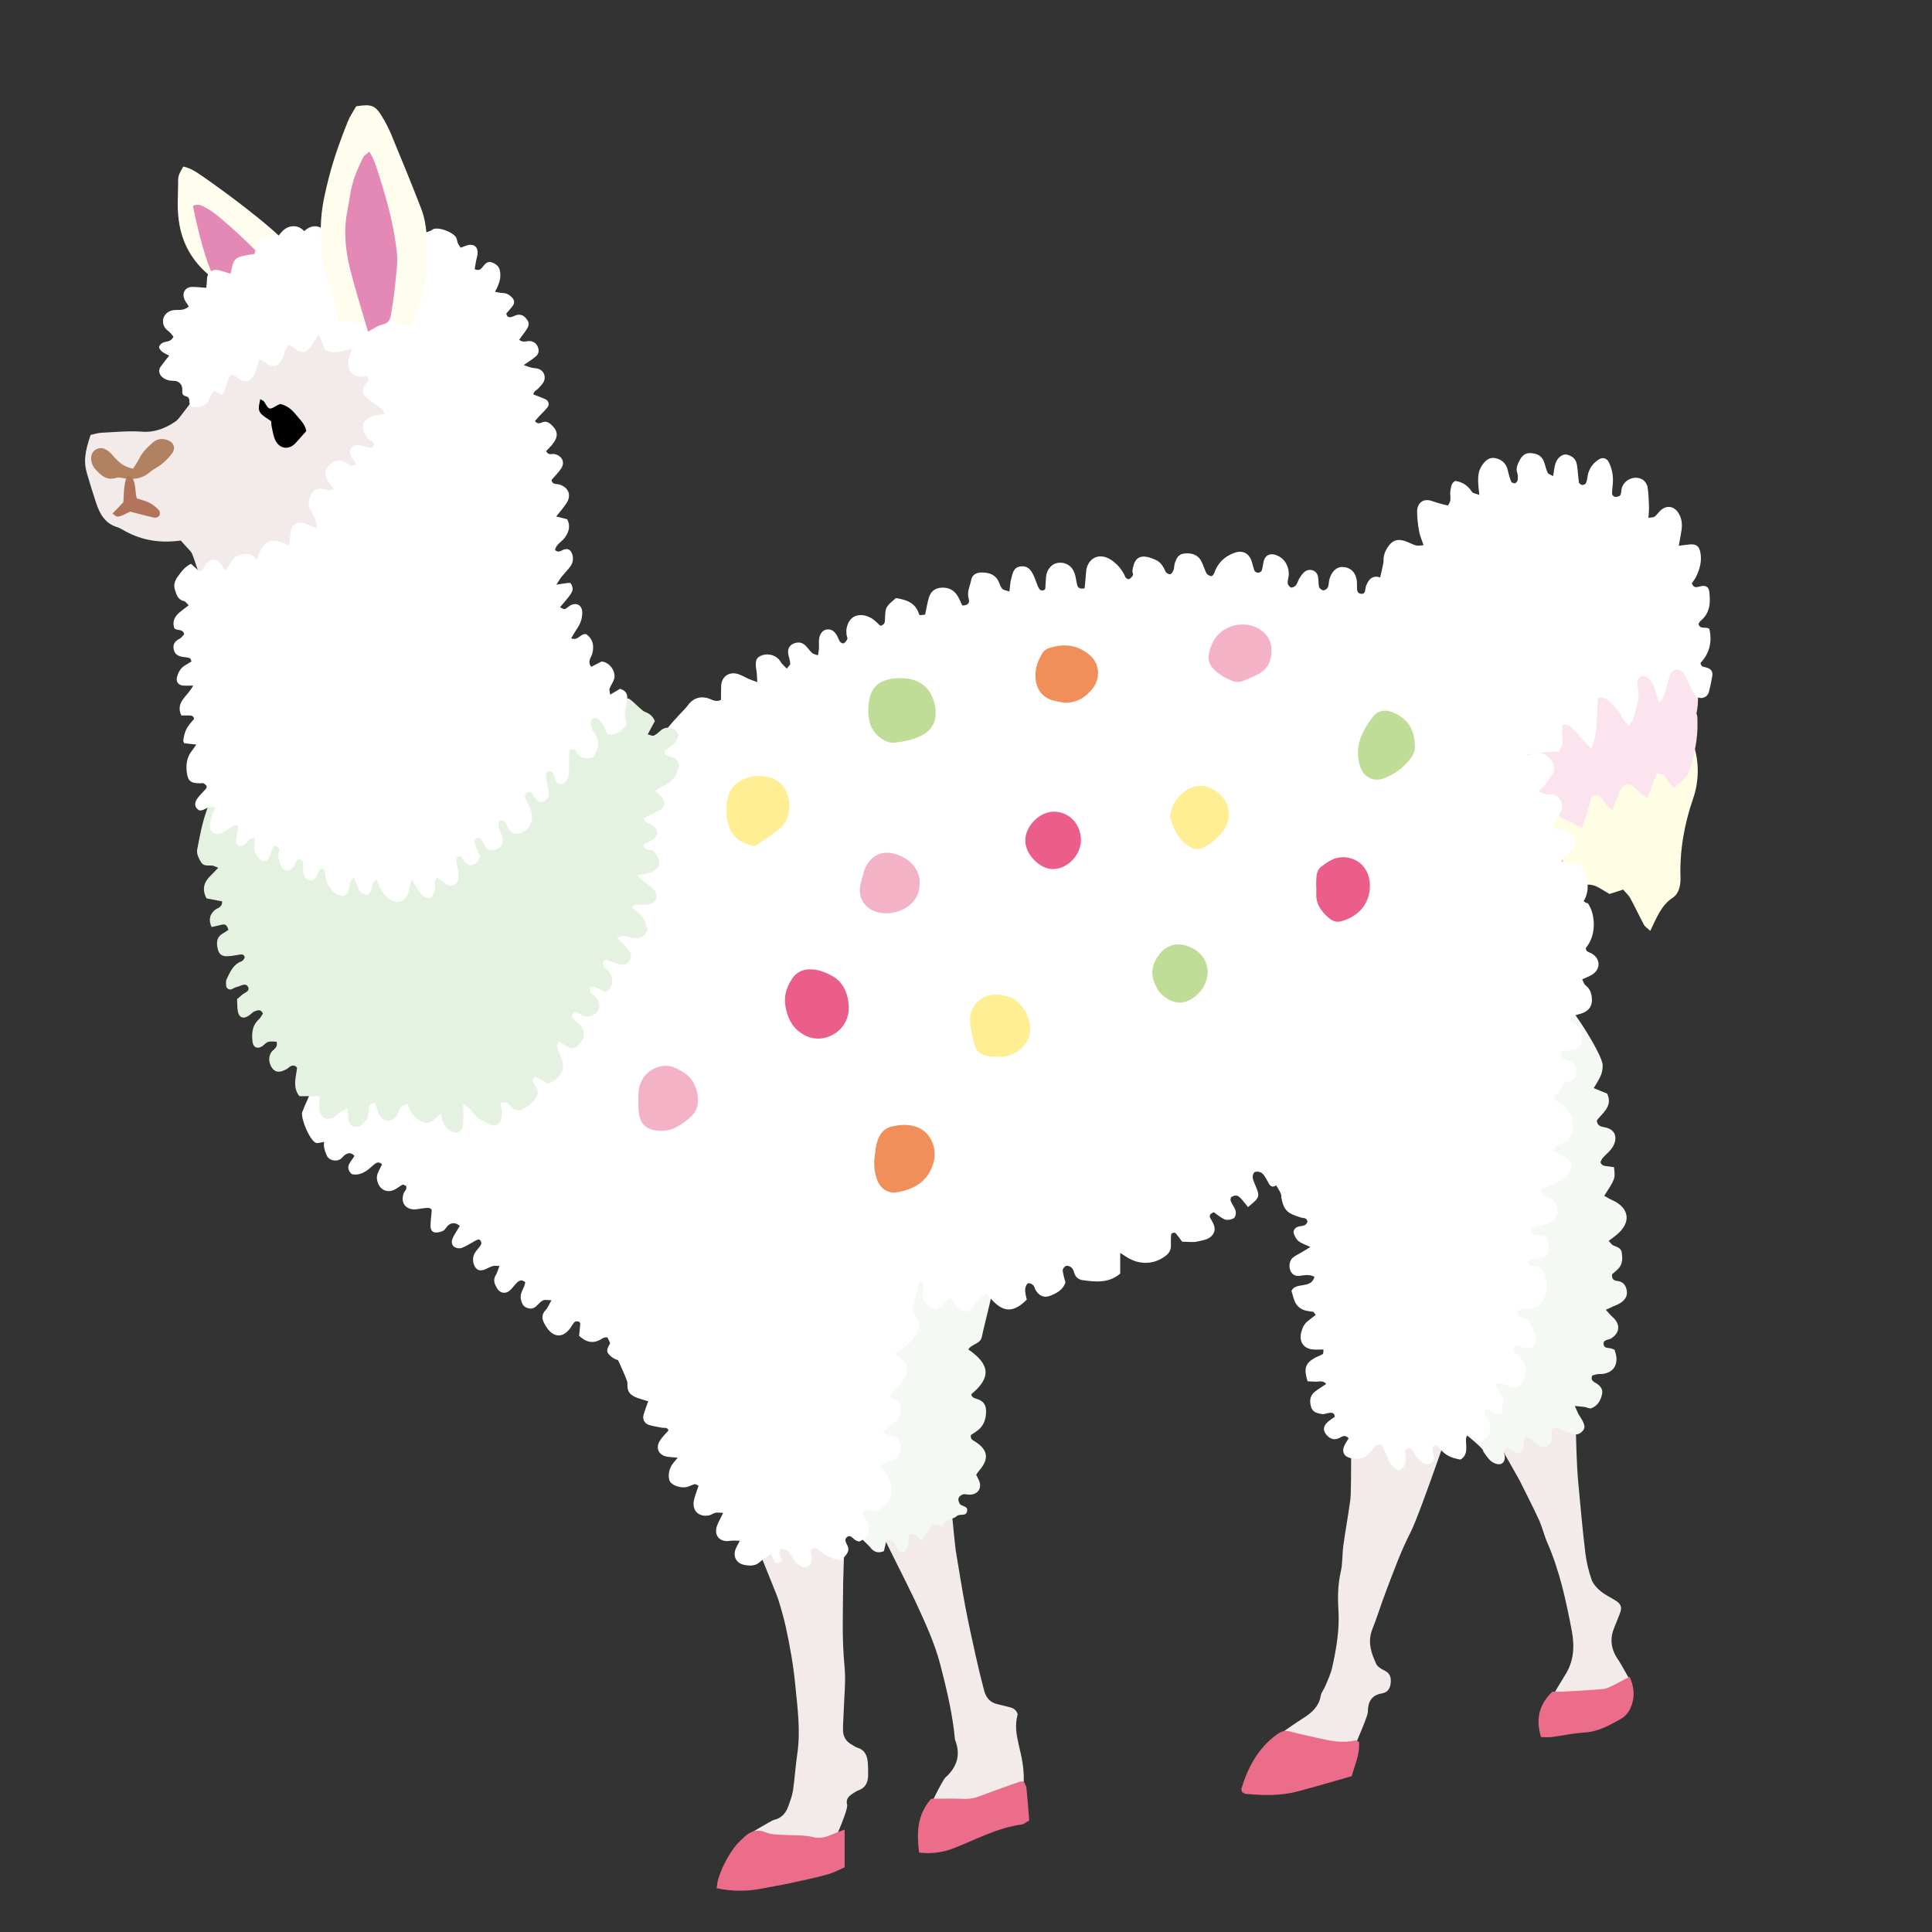 <?xml version="1.0" encoding="iso-8859-1"?>
<!-- Generator: Adobe Illustrator 29.1.0, SVG Export Plug-In . SVG Version: 9.03 Build 55587)  -->
<svg version="1.1" id="&#x30EC;&#x30A4;&#x30E4;&#x30FC;_1"
	 xmlns="http://www.w3.org/2000/svg" xmlns:xlink="http://www.w3.org/1999/xlink" x="0px" y="0px" viewBox="0 0 283.46 283.46"
	 style="enable-background:new 0 0 283.46 283.46;" xml:space="preserve">
<rect x="0" y="0" width="283.46" height="283.46" fill="#333333" stroke="none"/>
<g>
	<path style="fill-rule:evenodd;clip-rule:evenodd;fill:#F3EBEA;" d="M26.523,79.306c-3.355,0.465-6.12-0.138-8.692-1.675
		c-0.191-0.112-0.395-0.216-0.606-0.277c-1.776-0.519-2.572-1.916-3.107-3.515c-0.492-1.474-0.945-2.965-1.381-4.458
		c-0.466-1.6-0.316-3.018,0.561-5.573c0.49-0.101,1.057-0.294,1.629-0.32c1.996-0.092,3.974-0.301,5.996-0.149
		c1.772,0.133,3.478-0.54,4.961-1.601c0.419-0.299,2.773-3.646,3.191-3.99c1.617,0.22,1.156-6.019,2.4-7.202
		c0.152-0.144,14.864-4.372,15.946-5.486c0.979,0.783,10.684,8.285,12.518,8.744c-0.196,1.668,11.708,12.683,11.659,13.546
		c-1.141,0.264-20.278,17.184-20.404,19.033c-1.677,0.167-19.846-0.86-20.919-0.515c-0.793,0.254-1.746-4.368-2.301-4.954
		C27.465,80.379,26.984,79.819,26.523,79.306z"/>
	<path style="fill-rule:evenodd;clip-rule:evenodd;fill:#F3EBEA;" d="M121.495,272.081c-0.786,0.334-9.836-1.573-12.345-2.512
		c0.267-0.221,4.125-2.495,4.343-2.541c1.146-0.239,1.802-0.985,2.169-2.022c0.271-0.767,0.571-1.543,0.689-2.338
		c0.259-1.753,0.356-3.53,0.619-5.282c0.511-3.416,0.04-6.768-0.288-10.166c-0.279-2.891-0.778-5.71-1.396-8.524
		c-0.302-1.373-0.698-2.729-1.115-4.073c-0.384-1.234-4.494-10.657-4.336-11.923c1-0.538,13.266-8.497,14.403-8.23
		c0.039,0.651-0.53,16.97-0.531,17.62c-0.008,2.151-0.064,4.301-0.06,6.452c0.004,1.998,0.071,3.987,0.263,5.989
		c0.204,2.12-0.052,4.287-0.117,6.431c-0.028,0.963-0.119,1.924-0.111,2.885c0.009,0.962,0.466,1.697,1.337,2.15
		c0.262,0.139,0.503,0.343,0.78,0.426c1.114,0.33,1.441,1.189,1.525,2.208c0.048,0.589,0.05,1.185,0.048,1.777
		c-0.006,1.042-0.342,1.876-1.42,2.27c-0.342,0.124-0.654,0.348-0.961,0.553c-0.524,0.351-0.906,0.831-0.708,1.485
		C124.543,265.575,121.893,271.209,121.495,272.081z"/>
	<path style="fill-rule:evenodd;clip-rule:evenodd;fill:#F3EBEA;" d="M215.116,201.78c-0.799,3.002-6.803,20.412-8.132,22.981
		c-1.473,2.849-2.536,5.854-3.678,8.831c-0.688,1.798-1.237,3.647-1.954,5.433c-0.738,1.841-0.184,3.501,0.577,5.125
		c0.191,0.408,0.729,0.718,1.173,0.931c0.808,0.386,1.017,0.992,0.944,1.811c-0.073,0.842-0.445,1.417-1.307,1.565
		c-1.538,0.267-2.042,1.256-2.049,2.707c-0.005,0.877-2.633,6.373-2.722,7.199c-3.231,0.794-6.725-1.218-11.316-2.743
		c-0.174-0.508,4.367-3.411,4.649-3.594c1.219-0.782,2.22-1.695,2.479-3.237c0.081-0.489,0.469-0.922,0.664-1.4
		c0.361-0.893,0.792-1.773,1.002-2.702c0.635-2.822,1.114-5.659,0.922-8.588c-0.119-1.847-0.066-3.697,0.355-5.54
		c0.277-1.215,0.192-2.507,0.363-3.751c0.313-2.275,0.732-4.536,1.039-6.812c0.197-1.464,0.059-14.068,0.186-15.472
		C199.522,204.029,214.753,201.696,215.116,201.78z"/>
	<path style="fill-rule:evenodd;clip-rule:evenodd;fill:#F3EBEA;" d="M149.311,251.521c-0.881,3.205,1.008,5.483,0.895,9.829
		c-2.55,2.458-9.358,6.272-14.307,5.587c-0.22-0.715,2.399-5.768,2.793-6.123c1.737-1.562,2.305-3.373,1.421-5.579
		c-0.339-3.697-1.197-7.302-2.12-10.883c-0.852-3.313-2.31-6.405-3.737-9.503c-0.835-1.811-5.652-11.311-6.534-13.243
		c0.644-0.198,10.352-6.109,11.262-6.109c0.128,0.688,1.115,11.248,1.224,11.89c0.471,2.775,0.898,5.56,1.419,8.325
		c0.465,2.471,1.015,4.927,1.561,7.383c0.368,1.66,0.771,3.317,1.207,4.961c0.263,0.986,0.837,1.729,1.91,1.967
		c0.577,0.127,1.144,0.3,1.721,0.426C148.65,250.584,149.135,250.862,149.311,251.521z"/>
	<path style="fill-rule:evenodd;clip-rule:evenodd;fill:#F3EBEA;" d="M214.773,202.81c0.706-0.348,15.157-2.477,15.432-2.4
		c0.8,0.228,1.073,11.991,1.104,12.87c0.049,1.48,0.13,2.96,0.267,4.434c0.311,3.39,0.619,6.779,1.025,10.157
		c0.156,1.314,0.476,2.629,0.91,3.878c0.226,0.65,0.781,1.252,1.328,1.706c0.676,0.56,1.507,0.93,2.253,1.41
		c0.776,0.496,0.916,1.011,0.564,1.883c-0.273,0.686-0.53,1.38-0.817,2.061c-0.733,1.737-0.421,3.327,0.652,4.82
		c0.255,0.354,1.742,3.061,1.974,3.419c-2.062,1.881-8.43,3.132-12.004,2.4c0.08-0.274,2.052-3.506,2.194-3.73
		c1.271-2.003,1.378-4.206,0.959-6.42c-0.84-4.422-1.779-8.822-3.601-12.979c-0.475-1.083-0.732-2.262-1.225-3.335
		c-0.89-1.948-1.886-3.847-2.829-5.77C222.638,216.557,215.147,203.617,214.773,202.81z"/>
	<path style="fill-rule:evenodd;clip-rule:evenodd;fill:#FFFDE3;" d="M230.002,112.673c0.744,0.739,1.35,1.354,1.972,1.953
		c0.624,0.601,1.108,1.59,2.185,1.201c0.856-0.31,0.859-1.212,1.001-1.991c0.274-1.528,0.613-3.045,1.758-4.497
		c0.687,0.623,1.337,1.192,1.961,1.79c0.565,0.538,1.052,1.175,1.669,1.641c1.103,0.832,2.23,0.4,2.515-0.968
		c0.222-1.08,0.047-2.273,1.182-3.21c1.309,1.164,1.045-0.284,3.109-1.803c2.4,4.115,1.86,8.05,1.066,10.351
		c-1.299,3.768-1.982,7.588-1.861,11.555c0.038,1.207-0.218,2.406-1.147,3.024c-1.715,1.138-2.341,2.922-3.284,4.855
		c-0.405-0.381-0.765-0.593-0.936-0.905c-0.693-1.279-1.298-2.606-1.998-3.884c-0.256-0.463-0.685-0.835-1.049-1.266
		c-0.746,0.24-1.373,0.441-1.999,0.641c-0.871-0.465-1.692-1.146-2.617-1.328c-0.805-0.162-1.723,0.237-2.761,0.419
		c-0.198-0.259-0.597-0.561-0.691-0.939c-0.993-3.897-0.98-3.9-3.673-6.563c-0.318-1.972,1.623-3.061,1.942-4.802
		C228.663,116.212,228.936,114.452,230.002,112.673z"/>
	<path style="fill-rule:evenodd;clip-rule:evenodd;fill:#FFFEEE;" d="M30.959,40.602c-5.829-4.629-4.813-10.74-4.829-13.358
		c-0.008-1.455-0.006-1.455,0.75-2.806c0.923,0.171,1.727,0.669,2.512,1.206c3.177,2.169,10.585,7.591,13.227,10.671
		c-0.55,0.592-2.865,2.135-3.43,2.744C38.787,38.714,30.805,39.961,30.959,40.602z"/>
	<path style="fill-rule:evenodd;clip-rule:evenodd;fill:#FFFFFF;" d="M54.958,165.136c-0.388,0.666-8.048,2.727-8.554,2.569
		c-0.917-0.285-2.28-3.529-2.079-4.506c0.035-0.177,2.266-5.307,2.409-5.314C46.992,157.869,54.531,164.724,54.958,165.136z"/>
	<path style="fill-rule:evenodd;clip-rule:evenodd;fill:#FFFFFF;" d="M97.675,196.808c-0.624,1.055-1.22,1.26-2.02,0.691
		c-0.109-0.08-0.241-0.276-0.212-0.368c0.062-0.194,0.22-0.496,0.353-0.504C96.422,196.592,97.097,196.27,97.675,196.808z"/>
	<path style="fill-rule:evenodd;clip-rule:evenodd;fill:#F4F9F4;" d="M212.373,174.689c0.267-1.433,15.301-28.652,15.774-29.15
		c1.561,0.659,7.017,9.129,6.997,10.773c-0.014,1.072-0.227,1.621-1.322,3.332c0.674,0.275,1.327,0.543,1.979,0.81
		c0.881,1.892-0.718,2.833-1.525,3.951c0.081,0.804,0.626,0.89,1.13,0.983c2.017,0.368,1.866,2.076,0.992,3.204
		c-0.359,0.465-0.841,0.834-1.23,1.278c-0.178,0.2-0.269,0.478-0.357,0.645c0.219,0.572,0.613,0.54,0.972,0.588
		c0.352,0.046,0.703,0.099,1.021,0.144c0.196,1.689,0.196,1.689-1.434,4.194c0.371,0.206,0.72,0.438,1.097,0.602
		c2.634,1.155,2.929,3.327,0.686,5.159c-0.333,0.272-0.686,0.521-1.135,0.861c0.277,0.281,0.436,0.546,0.669,0.659
		c0.525,0.253,1.17,0.34,1.266,1.08c0.108,0.824,0.125,1.644-0.486,2.308c-0.295,0.319-0.648,0.586-0.937,0.84
		c-0.099,0.637,0.219,0.942,0.711,0.986c0.904,0.08,1.295,0.618,1.436,1.427c0.131,0.752-0.233,1.31-0.795,1.723
		c-0.343,0.252-0.771,0.39-1.163,0.573c-0.323,0.153-0.645,0.299-1.112,0.513c0.382,0.414,0.642,0.749,0.955,1.025
		c1.238,1.094,1.143,2.385-0.258,3.223c-0.062,0.037-0.14,0.046-0.21,0.069c-0.417,0.128-0.946,0.202-0.8,0.818
		c0.134,0.564,0.694,0.429,1.102,0.531c0.141,0.034,0.271,0.112,0.501,0.212c0.085,0.363,0.257,0.786,0.271,1.213
		c0.042,1.289-0.645,2.09-1.919,2.303c-0.291,0.05-0.598,0.003-0.889,0.052c-0.279,0.043-0.551,0.15-0.762,0.212
		c-0.265,0.701,0.221,0.896,0.573,1.111c0.627,0.378,1.04,0.862,0.878,1.624c-0.193,0.911-0.657,1.684-1.541,2.045
		c-0.271,0.111-0.677-0.13-1.024-0.181c-0.399-0.059-0.806-0.086-1.427-0.148c0.241,0.543,0.365,0.871,0.53,1.18
		c0.209,0.386,0.481,0.74,0.668,1.137c0.189,0.399,0.351,0.839,0.028,1.258c-0.403,0.521-0.945,0.739-1.574,0.522
		c-0.766-0.265-1.509-0.599-2.269-0.89c-0.35-0.134-0.792,0.148-0.809,0.521c-0.009,0.218,0.082,0.438,0.079,0.656
		c-0.028,1.472-0.894,2.005-2.165,1.292c-0.37-0.207-0.622-0.617-0.966-0.885c-0.205-0.159-0.484-0.224-0.699-0.314
		c-0.713,0.768,0.021,1.935-1.059,2.552c-0.441-0.236-0.936-0.526-1.453-0.771c-0.32-0.152-0.762,0.21-0.733,0.585
		c0.011,0.14,0.124,0.271,0.139,0.412c0.111,1.053-0.509,1.551-1.44,1.166c-0.603-0.248-0.843-0.488-1.725-1.754
		c0.473-0.508-8.395-6.815-7.979-7.396C210.015,205.019,212.08,176.263,212.373,174.689z"/>
	<path style="fill-rule:evenodd;clip-rule:evenodd;fill:#F4F9F4;" d="M127.607,226.931c-4.055-3.888-9.339-9.906-9.542-11.434
		c1.417-0.761,12.147-33.089,12.346-34.979c0.935-0.293,14.73,1.936,16.461,1.028c0.674,1.068-2.651,13.516-2.801,14.517
		c-0.172,1.15-1.518,1.092-1.997,1.927c3.197,2.195,3.385,4.128,0.424,6.578c0.093,0.555,0.62,0.598,0.985,0.731
		c0.929,0.336,1.22,0.991,1.193,1.898c-0.035,1.18-0.435,2.166-1.456,2.837c-0.292,0.191-0.58,0.388-0.786,0.524
		c-0.07,0.654,0.332,0.757,0.632,0.948c1.929,1.242,2.093,2.561,0.544,4.321c-0.144,0.162-0.249,0.357-0.386,0.558
		c0.188,0.405,0.458,0.783,0.539,1.199c0.204,1.045-0.531,1.773-1.64,1.706c-0.294-0.018-0.615-0.109-0.876-0.023
		c-0.245,0.08-0.531,0.313-0.61,0.544c-0.077,0.225,0.031,0.559,0.156,0.792c0.258,0.478,1.295,0.275,1.09,1.158
		c-0.185,0.796-1.045,0.263-1.499,0.682c-0.352,0.326-0.934,0.394-1.367,0.65c-0.3,0.179-0.523,0.484-0.839,0.789
		c-0.404-0.061-0.883-0.133-1.385-0.208c-0.515,0.769-0.991,1.483-1.579,2.364c-0.374-0.358-0.587-0.634-0.863-0.803
		c-0.22-0.134-0.58-0.26-0.765-0.166c-0.188,0.094-0.289,0.452-0.335,0.711c-0.047,0.281,0.093,0.609,0.006,0.866
		c-0.131,0.39-0.114,0.93-0.695,1.028c-0.515,0.088-0.85-0.176-1.075-0.6c-0.139-0.259-0.16-0.622-0.357-0.801
		c-0.239-0.213-0.61-0.278-1.029-0.449c-0.163,0.688-0.293,1.239-0.418,1.763C128.803,227.93,128.17,227.73,127.607,226.931z"/>
	<path style="fill-rule:evenodd;clip-rule:evenodd;fill:#FBE4EE;" d="M232.102,121.488c-0.762-0.481-6.797-3.355-7.383-3.726
		c0.837-2.45-14.951-11.346-16.805-13.717c1.168-1.835,35.76-11.271,36.008-12.003c1.072,1.58,6.385,5.885,4.976,12.672
		c0.178,0.281,0.131,0.721,0.146,1.089c0.105,2.48-0.45,4.858-1.134,7.213c-0.355,1.22-1.47,1.744-2.219,2.521
		c-1.209-0.338-0.942-2.251-2.642-2.024c-0.415,1.102-0.849,2.252-1.341,3.554c-0.392-0.244-0.705-0.389-0.956-0.609
		c-0.387-0.337-0.679-0.799-1.1-1.074c-0.829-0.542-1.54-0.29-1.951,0.641c-0.385,0.87-0.725,1.76-1.145,2.798
		c-0.753-0.462-1.111-1.101-1.55-1.646c-0.367-0.456-0.792-0.649-1.465-0.393C233.165,118.28,232.694,119.821,232.102,121.488z"/>
	<path style="fill-rule:evenodd;clip-rule:evenodd;fill:#FFFFFF;" d="M230.526,163.599c0.562,2.303,0.035,3.797-2.105,4.47
		c-0.211,0.065-0.334,0.41-0.61,0.772c0.651,0.317,1.163,0.549,1.659,0.811c1.153,0.611,1.424,1.827,0.543,2.766
		c-0.442,0.471-1.043,0.809-1.607,1.143c-0.378,0.225-0.819,0.342-1.238,0.496c-0.334,0.121-0.673,0.224-1.146,0.379
		c0.163,0.366,0.211,0.695,0.399,0.844c0.28,0.219,0.684,0.27,0.994,0.461c1.181,0.72,1.458,2.195,0.562,3.258
		c-0.252,0.299-0.731,0.437-1.131,0.572c-0.625,0.209-1.282,0.324-1.902,0.547c-0.147,0.053-0.296,0.374-0.279,0.554
		c0.019,0.186,0.219,0.467,0.382,0.5c0.569,0.12,1.157,0.151,1.821,0.226c0.13,0.434,0.331,0.841,0.363,1.26
		c0.107,1.383-0.224,1.698-1.729,1.956c-0.469,0.08-0.915,0.312-1.344,0.464c0.114,0.78,0.615,0.727,1.043,0.749
		c0.782,0.042,1.227,0.483,1.431,1.188c0.312,1.074,0.579,2.133,0.031,3.246c-0.504,1.018-1.208,1.67-2.367,1.759
		c-0.368,0.028-0.753,0-1.106,0.087c-0.258,0.062-0.481,0.272-0.719,0.417c0.152,0.222,0.268,0.6,0.459,0.642
		c1.488,0.334,1.892,1.537,2.296,2.748c0.206,0.612,0.058,1.172-0.327,1.681c-0.874,0.54-1.703-0.092-2.481-0.168
		c-0.487,0.339-0.398,0.687-0.141,0.992c0.285,0.337,0.661,0.601,0.937,0.945c0.825,1.041,0.832,2.407,0.057,3.52
		c-0.378,0.542-0.896,0.803-1.537,0.626c-0.492-0.135-0.942-0.425-1.434-0.56c-0.237-0.066-0.53,0.068-0.886,0.127
		c0.1,1.098,1.33,1.584,1.125,2.666c-0.105,0.564-0.12,1.146-0.171,1.648c-1.074,0.465-1.5-0.748-2.344-0.65
		c-0.569,0.546-0.065,0.949,0.186,1.354c0.374,0.6,0.515,1.226,0.362,1.914c-0.113,0.509-0.209,0.629-1.297,1.624
		c-0.55-0.391-1.128-0.799-1.833-1.295c-0.13,0.253-0.333,0.474-0.348,0.708c-0.035,0.516,0.059,1.039,0.034,1.555
		c-0.027,0.608-0.194,1.175-0.86,1.545c-1.297-0.212-2.482-0.69-3.238-1.951c-0.071-0.122-0.436-0.177-0.595-0.105
		c-0.146,0.066-0.279,0.35-0.268,0.527c0.032,0.439,0.195,0.869,0.22,1.307c0.032,0.603-0.691,1.067-1.265,0.846
		c-0.885-0.344-1.416-1.007-1.794-1.866c-0.196-0.447-0.616-0.624-1.191-0.13c-0.036,0.935,0.514,2.152-0.798,2.978
		c-1.862-0.541-1.738-2.702-2.747-3.81c-0.912-0.054-1.095,0.61-1.458,1.047c-0.798,0.96-1.816,1.224-2.992,0.941
		c-1.034-0.249-1.345-1.036-0.811-2.012c0.171-0.312,0.368-0.607,0.543-0.895c-0.578-0.64-1.007-0.202-1.445-0.008
		c-0.616,0.271-1.154,0.143-1.634-0.311c-0.735-0.694-0.736-1.435,0.026-2.089c0.329-0.284,0.704-0.516,1.023-0.745
		c-0.069-0.597-0.432-0.625-0.816-0.576c-0.362,0.046-0.736,0.228-1.076,0.173c-0.653-0.105-1.359-0.251-1.588-1.021
		c-0.247-0.831-0.209-1.643,0.524-2.234c0.499-0.404,1.059-0.732,1.693-1.163c-0.501-0.564-1.013-0.33-1.479-0.33
		c-0.432,0.002-0.864-0.043-1.258-0.066c-0.584-1.865-0.343-2.632,1.051-3.419c0.381-0.215,0.815-0.334,1.181-0.569
		c0.11-0.071,0.064-0.384,0.102-0.668c-0.572,0-1.08,0.04-1.578-0.008c-1.374-0.134-2.031-1.164-1.683-2.537
		c0.172-0.67,0.463-1.249,1.02-1.675c0.348-0.266,0.691-0.535,1.099-0.853c-0.162-0.19-0.273-0.452-0.415-0.47
		c-0.739-0.095-1.477-0.148-2.065-0.691c-0.488-0.449-0.627-0.73-1.074-2.373c0.678-1.356,2.893-0.217,3.37-2.059
		c-0.727-0.391-1.454-0.244-2.168-0.145c-0.595,0.082-1.033-0.149-1.302-0.638c-0.356-0.645-0.206-1.636,0.316-2.044
		c0.404-0.313,0.884-0.533,1.327-0.798c0.361-0.217,0.721-0.439,1.232-0.753c-0.705-0.33-1.267-0.501-1.708-0.832
		c-0.322-0.243-0.548-0.675-0.706-1.066c-0.174-0.437,0.095-0.901,0.552-1.058c0.527-0.181,1.235-0.014,1.438-0.796
		c-0.12-0.596-0.667-0.462-1.057-0.591c-1.754-0.58-2.424-0.877-2.805-3.005c0.472-0.974-6-7.975-5.434-9.147
		c-3.431-20.233,44.305-38.184,44.923-38.409c0.67-0.244,4.808,4.67,5.488,4.458c1.025,1.392,1.451,4.482-0.282,6.59
		c0.003,0.595,0.527,0.598,0.892,0.817c1.266,0.761,1.307,2.245,0.082,3.054c-0.424,0.28-0.921,0.444-1.508,0.72
		c0.165,0.305,0.255,0.697,0.501,0.884c0.512,0.391,0.755,0.864,0.872,1.482c0.228,1.195-0.15,2.086-1.21,2.542
		c-0.655,0.282-1.455,0.258-1.926,0.917c-0.028,0.506,0.388,0.59,0.698,0.749c0.753,0.388,1.007,1.028,1.03,1.831
		c0.042,1.325-0.4,1.827-1.795,1.993c-0.362,0.042-0.727,0.093-1.088,0.15c-0.067,0.011-0.126,0.075-0.313,0.192
		c0.107,0.281,0.145,0.688,0.364,0.873c0.265,0.222,0.691,0.241,1.036,0.378c0.716,0.289,0.996,0.883,0.952,1.603
		c-0.039,0.61-0.258,1.153-0.969,1.325c-0.775,0.188-1.298,0.599-1.391,1.481c-0.02,0.196-0.477,0.318-0.669,0.53
		c-0.299,0.331-0.25,0.819,0.105,0.94C229.423,161.932,229.845,162.947,230.526,163.599z"/>
	<path style="fill-rule:evenodd;clip-rule:evenodd;fill:#FFFFFF;" d="M106.107,221.973c-0.446-0.016-0.797-0.088-1.12-0.023
		c-0.352,0.07-0.668,0.342-1.021,0.399c-1.49,0.241-2.457-0.743-2.155-2.224c0.146-0.711,0.439-1.392,0.683-2.132
		c-0.187-0.084-0.395-0.265-0.563-0.233c-0.354,0.068-0.681,0.268-1.031,0.377c-0.876,0.271-2.229-0.139-2.592-0.768
		c-0.38-0.656-0.175-1.928,0.43-2.662c0.175-0.214,0.353-0.427,0.695-0.839c-0.64-0.056-1.053-0.077-1.46-0.131
		c-1.33-0.175-1.87-1.297-1.124-2.419c0.353-0.531,0.828-0.98,1.239-1.457c-0.209-0.523-0.639-0.318-0.965-0.388
		c-0.647-0.138-1.315-0.211-1.939-0.42c-0.619-0.207-0.928-0.811-0.771-1.424c0.165-0.641,0.426-1.258,0.697-2.036
		c-0.542-0.167-1.077-0.307-1.594-0.495c-1.152-0.42-1.54-0.971-1.456-2.18c0.063-0.884-7.037-14.574-6.231-15.199
		c0.578-0.447,22.968-24.425,24.006-25.033c0.439,0.242,27.952,10.169,28.807,10.288c0.49,0.463-5.121,18.969-4.698,19.497
		c1.158,1.455,1.108,2.581,0.02,3.992c-0.4,0.519-0.936,0.94-1.448,1.357c-0.332,0.268-0.734,0.448-1.284,0.774
		c0.669,0.561,1.212,1.016,1.707,1.433c0.337,1.106-0.006,1.97-0.673,2.741c-0.566,0.655-1.157,1.293-1.753,1.954
		c0.226,0.238,0.349,0.483,0.527,0.538c0.64,0.194,1.03,0.561,1.069,1.248c0.041,0.673,0.074,1.356-0.476,1.866
		c-0.377,0.348-0.798,0.649-1.194,0.975c-0.274,0.224-0.541,0.455-0.957,0.807c0.488,0.209,0.804,0.439,1.135,0.466
		c0.791,0.062,1.215,0.488,1.411,1.197c0.239,0.876-0.002,1.64-0.708,2.187c-0.333,0.257-0.792,0.351-1.19,0.529
		c-0.309,0.139-0.608,0.296-1.018,0.499c0.389,0.537,0.68,0.946,0.978,1.35c1.289,1.75,0.806,4.008-1.105,5.109
		c-0.398,0.23-0.801,0.336-1.262,0.111c-0.424-0.209-0.861-0.261-1.223,0.43c0.123,0.216,0.275,0.532,0.474,0.816
		c0.404,0.577,0.576,1.197,0.434,1.891c-0.15,0.729-0.655,1.131-1.362,1.439c-0.151-0.057-0.361-0.104-0.539-0.208
		c-0.409-0.238-0.737-0.913-1.296-0.402c-0.395,0.361-0.042,0.817,0.136,1.217c0.449,1.007-0.443,1.427-0.801,2.145
		c-1.388-0.209-2.519-0.629-3.447-1.565c-0.357-0.359-0.8-0.349-1.252,0.145c0.085,0.353,0.264,0.766,0.272,1.185
		c0.021,0.965-0.84,1.507-1.672,1.05c-0.37-0.205-0.697-0.528-0.963-0.863c-0.32-0.4-0.485-0.942-0.846-1.287
		c-0.266-0.253-0.74-0.288-1.073-0.402c-0.678,0.795,0.381,1.315,0.061,1.961c-0.949,0.243-0.949,0.243-1.438-1.189
		c-0.558,0.387-1.161,0.697-1.628,1.148c-0.687,0.664-1.48,0.642-2.287,0.5c-1.348-0.236-1.857-1.408-1.203-2.652
		c0.132-0.248,0.263-0.496,0.479-0.905c-0.591,0-1.015-0.056-1.418,0.01c-1.505,0.249-2.436-0.771-1.934-2.196
		C105.412,223.266,105.752,222.703,106.107,221.973z"/>
	<path style="fill-rule:evenodd;clip-rule:evenodd;fill:#FFFFFF;" d="M233.465,109.835c-0.456-0.468-0.748-0.753-1.021-1.052
		c-0.698-0.769-1.357-1.574-2.1-2.294c-0.197-0.191-0.646-0.12-1.093-0.187c-0.251,1.395,0.412,2.808-0.578,4.026
		c-0.778-0.41-9.941,1.377-10.814,0.918c0.5-1.985-15.587-20.257-16.461-20.919c-0.286-0.217,1.617-7.512,1.592-7.927
		c-0.048-0.751,0.178-1.463,0.605-2.105c0.657-0.985,1.343-1.276,2.474-0.936c0.564,0.17,1.083,0.497,1.65,0.661
		c0.312,0.091,0.681-0.007,1.145-0.025c-0.259-0.779-0.539-1.385-0.651-2.021c-0.167-0.938-0.285-1.9-0.296-2.853
		c-0.014-1.45,1.013-2.048,2.218-1.597c0.746,0.278,1.534,0.443,2.268,0.649c0.698-0.753,0.247-1.543,0.407-2.24
		c0.118-0.507,0.084-1.046,0.706-1.371c1.03,0.141,1.847,0.672,2.454,1.609c0.143,0.219,0.578,0.248,1.07,0.44
		c-0.071-0.812-0.151-1.389-0.167-1.967c-0.021-0.744,0.04-1.471,0.436-2.15c0.576-0.984,1.267-1.465,2.122-1.268
		c0.933,0.213,1.564,0.781,1.782,1.763c0.128,0.566,0.288,1.131,0.501,1.669c0.055,0.143,0.373,0.274,0.547,0.249
		c0.156-0.025,0.369-0.259,0.392-0.425c0.05-0.358,0.079-0.762-0.04-1.094c-0.255-0.723,0.062-1.294,0.364-1.88
		c0.325-0.633,0.794-1.075,1.572-1.028c0.869,0.051,1.616,0.319,1.956,1.207c0.21,0.55,0.319,1.142,0.565,1.674
		c0.092,0.199,0.439,0.281,0.798,0.493c0.134-0.736,0.18-1.325,0.354-1.871c0.265-0.821,1.036-1.411,1.62-1.29
		c0.79,0.163,1.373,0.625,1.513,1.44c0.149,0.874,0.173,1.769,0.305,2.647c0.021,0.151,0.293,0.35,0.468,0.371
		c0.179,0.02,0.487-0.101,0.553-0.245c0.145-0.323,0.191-0.694,0.251-1.052c0.18-1.098,0.773-1.91,1.706-2.485
		c0.478-0.295,1.081-0.147,1.346,0.348c0.54,1.01,0.734,2.096,0.647,3.234c-0.04,0.516-0.123,1.031-0.108,1.545
		c0.005,0.147,0.283,0.403,0.44,0.406c0.264,0.005,0.665-0.076,0.769-0.258c0.172-0.302,0.112-0.726,0.223-1.075
		c0.4-1.252,1.98-1.885,3.072-1.182c0.333,0.215,0.635,0.682,0.699,1.076c0.153,0.943,0.175,1.91,0.211,2.868
		c0.019,0.502-0.046,1.007-0.082,1.648c0.4-0.075,0.73-0.046,0.923-0.193c0.348-0.265,0.586-0.671,0.922-0.957
		c0.85-0.719,1.869-0.571,2.5,0.354c0.526,0.774,0.647,1.652,0.515,2.562c-0.105,0.716-0.248,1.425-0.407,2.332
		c0.643-0.08,1.126-0.154,1.612-0.196c0.956-0.081,1.381,0.252,1.555,1.17c0.247,1.305-0.092,2.503-0.671,3.651
		c-0.162,0.321-0.399,0.604-0.585,0.878c0.287,0.778,0.754,0.57,1.288,0.438c0.752-0.185,1.193,0.102,1.274,0.772
		c0.192,1.597,0.138,3.134-1.248,4.281c-0.155,0.129-0.243,0.339-0.341,0.482c0.272,0.876,1.082,0.318,1.603,0.722
		c0.424,1.869,0.041,3.59-1.296,4.983c0.064,0.613,0.455,0.568,0.811,0.665c0.733,0.199,1.018,0.584,0.913,1.244
		c-0.128,0.806-0.295,1.608-0.505,2.395c-0.225,0.839-1.397,1.156-1.957,0.492c-0.419-0.495-0.673-1.134-0.977-1.719
		c-0.271-0.521-0.434-1.114-0.775-1.574c-0.577-0.776-1.589-0.64-1.951,0.247c-0.28,0.682-0.41,1.423-0.662,2.12
		c-0.24,0.663-0.222,1.48-1.023,1.902c-0.199-0.662-0.369-1.303-0.588-1.927c-0.147-0.414-0.322-0.831-0.559-1.197
		c-0.404-0.619-1.074-0.882-1.502-0.63c-0.539,0.317-0.591,0.898-0.467,1.377c0.441,1.687-0.173,3.211-0.626,4.761
		c-0.1,0.34-0.365,0.632-0.641,1.089c-0.344-0.391-0.708-0.658-0.872-1.017c-0.538-1.186-1.405-2.093-2.375-2.899
		c-0.277-0.228-0.781-0.183-1.279-0.283C234.204,104.839,234.522,107.307,233.465,109.835z"/>
	<path style="fill-rule:evenodd;clip-rule:evenodd;fill:#FFFFFF;" d="M199.262,155.277c0.182,0.255,0.359,0.559,0.593,0.811
		c0.199,0.215,0.456,0.381,0.701,0.546c0.811,0.545,1.278,1.273,0.97,2.254c-0.38,1.201-1.309,1.853-2.442,1.949
		c-0.963,0.079-1.708-0.354-2.464-0.844c-0.139-0.09-0.45-0.048-0.606,0.051c-0.326,0.208-0.211,0.525-0.025,0.768
		c0.271,0.353,0.607,0.656,0.871,1.012c0.516,0.686,0.49,1.413-0.111,2c-0.648,0.633-1.365,1.138-2.373,0.947
		c-0.321-0.06-0.672,0.027-0.95,0.043c-0.211,0.596,0.104,0.801,0.399,1.032c0.495,0.388,0.838,0.852,0.609,1.531
		c-0.244,0.729-0.818,1.124-1.718,1.143c-0.293,0.007-0.585-0.109-0.879-0.109c-0.211,0.001-0.421,0.103-0.742,0.189
		c0.067,0.362,0.07,0.732,0.208,1.044c0.297,0.681,0.021,1.158-0.475,1.556c-0.534,0.429-1.19,0.367-1.814-0.158
		c-0.45-0.38-0.848-0.823-1.311-1.188c-0.123-0.098-0.41-0.045-0.595,0.018c-0.094,0.033-0.145,0.241-0.179,0.378
		c-0.161,0.661,0.283,1.114,0.568,1.624c0.375,0.663,0.227,1.284-0.156,1.888c-0.268,0.421-0.839,0.444-1.098,0.024
		c-0.273-0.439-0.484-0.917-0.782-1.339c-0.325-0.459-0.799-0.645-1.388-0.491c-0.488,0.532-0.24,1.124-0.018,1.646
		c0.851,2.004,0.867,1.997-0.951,3.503c-0.318-0.395-0.617-0.806-0.959-1.178c-0.193-0.212-0.437-0.453-0.696-0.509
		c-0.241-0.052-0.574,0.066-0.787,0.217c-0.116,0.083-0.152,0.426-0.085,0.594c0.166,0.408,0.433,0.773,0.627,1.172
		c0.222,0.448,0.12,1.209-0.281,1.39c-0.363,0.167-0.894,0.259-1.239,0.115c-0.591-0.249-1.093-0.706-1.596-1.051
		c-0.482,0.189-0.745,0.465-0.513,0.876c0.407,0.716,0.919,1.421,0.446,2.264c-0.489,0.872-1.478,0.956-2.313,1.151
		c-0.696,0.165-1.463,0.033-2.26,0.033c-0.319-0.417-0.607-0.833-0.937-1.214c-0.19-0.222-0.676-0.066-0.693,0.213
		c-0.03,0.516-0.035,1.033-0.025,1.549c0.014,0.646-0.244,1.119-0.76,1.519c-1.647,1.273-3.767,1.387-5.606,0.262
		c-0.291-0.178-0.576-0.364-1.074-0.679c0,1.17,0,2.084,0,3.032c-1.696,1.44-3.628,1.224-5.534,0.956
		c-0.583-0.08-1.073-0.467-1.233-1.145c-0.064-0.272-0.225-0.574-0.437-0.743c-0.196-0.156-0.568-0.271-0.773-0.186
		c-0.219,0.092-0.481,0.452-0.46,0.67c0.057,0.58,0.255,1.149,0.403,1.75c-0.367,1.075-1.274,1.582-2.256,1.954
		c-0.873,0.331-1.558,0.042-2.081-0.778c-0.158-0.247-0.199-0.592-0.398-0.784c-0.181-0.177-0.551-0.339-0.748-0.265
		c-0.198,0.073-0.345,0.432-0.401,0.69c-0.06,0.279-0.01,0.591,0.03,0.884c0.039,0.284,0.127,0.562,0.186,0.808
		c-2.141,2.166-3.79,1.931-5.873-0.883c-0.337,0.226-0.727,0.408-1.01,0.694c-0.466,0.474-0.838,1.036-1.297,1.518
		c-0.547,0.572-1.21,0.604-1.738,0.043c-0.439-0.466-0.783-1.026-1.259-1.667c-0.776,0.673-1.472,1.271-2.137,1.845
		c-1.854-1.045-2.061-1.437-1.821-3.362c0.049-0.402,0.014-0.754-0.429-0.891c-0.419-0.128-0.703,0.105-0.927,0.43
		c-0.042,0.059-0.077,0.13-0.093,0.2c-0.141,0.641-0.467,1.124-1.177,1.109c-0.797-0.015-1.447-0.317-1.649-1.194
		c-0.124-0.538-0.473-0.707-1.137-0.595c-0.185,0.539-0.359,1.16-0.607,1.75c-0.166,0.398-0.369,0.824-0.676,1.106
		c-0.234,0.216-0.701,0.377-0.989,0.294c-0.862-0.244-1.646-0.688-2.172-1.46c-0.488-0.714-0.671-1.471-0.266-2.307
		c0.088-0.184,0.101-0.453,0.04-0.648c-0.052-0.173-0.234-0.337-0.401-0.432c-0.101-0.056-0.313-0.018-0.414,0.058
		c-0.168,0.126-0.319,0.301-0.417,0.486c-0.206,0.393-0.332,0.831-0.564,1.204c-0.467,0.748-1.084,0.963-1.907,0.74
		c-2.136-0.576-3.194-2.45-2.61-4.612c0.095-0.355,0.162-0.719,0.232-1.042c-0.223-0.463-0.567-0.551-0.919-0.311
		c-0.425,0.29-0.771,0.696-1.195,0.992c-0.53,0.371-1.156,0.227-1.57-0.307c-0.432-0.555-0.622-1.172-0.432-1.87
		c0.094-0.348,0.207-0.689,0.284-0.944c-0.32-0.474-0.649-0.629-1.009-0.355c-0.345,0.268-0.594,0.659-0.944,0.918
		c-0.771,0.567-1.691,0.321-1.961-0.571c-0.274-0.904-0.41-1.851-0.602-2.756c-0.554-0.145-0.884-0.025-1.054,0.533
		c-0.235,0.772-0.481,1.554-0.841,2.272c-0.219,0.434-0.662,0.754-0.912,1.026c-0.88,0.115-0.894-0.627-1.294-0.893
		c-0.163-0.107-0.427-0.184-0.598-0.126c-0.173,0.06-0.391,0.29-0.405,0.459c-0.049,0.59,0.034,1.192-0.034,1.778
		c-0.104,0.878-0.282,1.747-0.447,2.617c-0.122,0.643-0.551,1.026-1.121,1.271c-0.63,0.037-1.092-1.333-1.914-0.114
		c0.125,0.278,0.206,0.664,0.432,0.928c0.778,0.905,0.775,1.869,0.372,2.916c-0.239,0.619-0.348,1.302-0.654,1.882
		c-0.787,1.489-1.885,1.816-3.505,1.155c-0.195-0.08-0.418-0.096-0.606-0.137c-0.922,0.681,0.323,1.597-0.505,2.417
		c-0.398,0.277-1.044,0.293-1.714,0.113c-0.427-0.112-0.854-0.223-1.276-0.354c-1.515-0.472-1.515-0.476-1.261,1.145
		c0.179,1.131-0.385,2.233-1.398,2.745c-0.759,0.38-1.948,0.152-2.68-0.518c-0.668-0.607-0.661-0.88-0.085-1.849
		c0.125-0.211,0.207-0.646,0.094-0.753c-0.165-0.157-0.526-0.166-0.798-0.146c-0.209,0.014-0.417,0.151-0.606,0.267
		c-1.214,0.72-2.253,0.422-3.234-0.504c0.064-0.605,0.14-1.179,0.173-1.753c0.005-0.112-0.137-0.312-0.238-0.332
		c-0.194-0.037-0.483-0.048-0.596,0.066c-0.254,0.258-0.416,0.605-0.634,0.901c-1.064,1.439-2.387,1.422-3.421-0.045
		c-0.129-0.181-0.235-0.379-0.345-0.572c-0.405-0.707-0.49-1.357,0.149-2.025c0.328-0.341,0.502-0.831,0.863-1.455
		c-0.592,0-0.988-0.112-1.257,0.024c-0.382,0.196-0.67,0.572-0.997,0.871c-0.441,0.405-0.952,0.406-1.449,0.174
		c-0.507-0.236-0.677-0.68-0.79-1.241c-0.194-0.961,0.572-1.648,0.64-2.47c-0.516-0.452-0.907-0.235-1.241,0.089
		c-0.37,0.358-0.651,0.814-1.043,1.142c-0.652,0.548-1.454,0.374-1.883-0.387c-0.334-0.591-0.586-1.192-0.152-1.884
		c0.223-0.355,0.321-0.79,0.536-1.348c-0.425,0-0.713-0.056-0.967,0.014c-0.354,0.097-0.686,0.281-1.023,0.437
		c-0.509,0.237-1.084,0.323-1.444-0.118c-0.362-0.445-0.519-1.014-0.396-1.669c0.151-0.805,0.849-1.202,1.156-1.863
		c0.067-0.144-0.035-0.405-0.132-0.57c-0.049-0.083-0.284-0.13-0.394-0.088c-0.273,0.103-0.523,0.27-0.782,0.408
		c-0.521,0.278-1.02,0.622-1.571,0.808c-0.303,0.104-0.764,0.041-1.037-0.13c-0.41-0.254-0.475-0.749-0.311-1.199
		c0.126-0.343,0.335-0.656,0.519-0.975c0.176-0.306,0.368-0.604,0.564-0.925c-0.625-0.543-1.168-0.503-1.674-0.107
		c-0.286,0.225-0.442,0.648-0.749,0.807c-0.367,0.191-0.848,0.311-1.246,0.25c-0.503-0.076-0.64-0.589-0.625-1.046
		c0.026-0.733,0.116-1.462,0.184-2.248c-0.256-0.431-0.727-0.284-1.14-0.258c-0.442,0.025-0.878,0.157-1.322,0.175
		c-1.403,0.052-2.159-1.042-1.651-2.385c0.077-0.204,0.257-0.365,0.349-0.567c0.054-0.118,0.022-0.276,0.032-0.475
		c-0.176-0.066-0.42-0.252-0.552-0.191c-0.397,0.183-0.734,0.493-1.124,0.698c-1.127,0.592-2.268,0.04-2.569-1.217
		c-0.173-0.73-0.111-0.953,0.677-2.453c-0.286-0.342-0.643-0.372-0.978-0.134c-0.42,0.299-0.775,0.695-1.2,0.988
		c-0.687,0.472-1.436,0.775-2.266,0.553c-1.171-1.09-0.003-1.866,0.399-2.678c-0.527-0.569-0.993-0.421-1.434-0.102
		c-0.237,0.172-0.399,0.455-0.645,0.605c-0.636,0.39-1.646,0.157-1.95-0.486c-0.458-0.971-0.772-2.096,0.046-2.916
		c0.475-0.475-1.714-14.062-0.943-14.287c0.902-0.265,19.379-9.501,19.547-10.632c1.58-0.569,30.046-28.748,29.492-29.492
		c-1.372-3.086,4.095-7.771,4.726-8.688c0.735-1.065,1.8-1.536,3.111-1.111c0.551,0.179,1.051,0.589,1.83,0.219
		c0.006-0.648-0.008-1.37,0.025-2.088c0.063-1.335,1.172-2.113,2.479-1.704c0.561,0.175,1.074,0.497,1.615,0.733
		c0.323,0.141,0.66,0.245,1.204,0.444c-0.047-0.687-0.038-1.184-0.121-1.664c-0.222-1.254-0.088-1.849,0.548-2.153
		c0.905-0.437,1.947-0.284,2.685,0.425c0.209,0.201,0.337,0.485,0.527,0.71c0.183,0.216,0.398,0.403,0.696,0.699
		c0.219-0.305,0.514-0.532,0.503-0.738c-0.029-0.506-0.247-0.999-0.305-1.506c-0.059-0.538,0.093-1.03,0.616-1.332
		c0.628-0.36,1.345-0.339,1.854,0.135c0.378,0.353,0.664,0.803,1.044,1.151c0.187,0.17,0.495,0.207,0.852,0.345
		c0.068-0.42,0.139-0.697,0.153-0.978c0.019-0.444-0.033-0.893,0.008-1.336c0.073-0.818,0.52-1.386,1.125-1.475
		c0.684-0.101,1.132,0.275,1.462,0.806c0.194,0.312,0.286,0.692,0.496,0.99c0.103,0.146,0.446,0.292,0.553,0.227
		c0.223-0.135,0.427-0.387,0.517-0.635c0.062-0.173-0.101-0.417-0.118-0.633c-0.022-0.294-0.047-0.599,0.004-0.885
		c0.403-2.232,2.32-2.346,3.709-1.492c0.484,0.297,0.875,0.751,1.251,1.082c0.706-0.164,0.665-0.595,0.682-1.063
		c0.064-1.707,0.097-1.733,1.611-3.009c1.458,0.244,2.843,0.631,3.376,2.332c0.07,0.224,0.139,0.206,0.905,0.092
		c0.186-0.866,0.309-1.727,0.565-2.548c0.263-0.846,0.878-1.344,1.812-1.4c0.974-0.059,1.763,0.287,2.302,1.082
		c0.323,0.479,0.524,1.041,0.762,1.525c0.786,0.03,1.139-0.351,0.953-0.952c-0.317-1.021,0.189-1.895,0.371-2.816
		c0.144-0.734,0.716-1.059,1.506-1.066c1.109-0.01,2.055,0.296,2.546,1.417c0.149,0.34,0.255,0.738,0.503,0.983
		c0.213,0.21,0.606,0.236,1.045,0.389c0.094-0.735,0.104-1.322,0.257-1.87c0.211-0.766,0.323-1.684,1.364-1.81
		c0.93-0.111,1.47,0.304,1.979,1.443c0.212,0.474,0.356,0.977,0.557,1.456c0.081,0.198,0.207,0.395,0.36,0.542
		c0.088,0.082,0.28,0.106,0.41,0.08c0.125-0.026,0.317-0.143,0.328-0.235c0.061-0.584,0.062-1.173,0.115-1.758
		c0.097-1.071,0.823-1.917,1.732-2.049c1.081-0.158,2.055,0.399,2.442,1.486c0.197,0.552,0.246,1.157,0.385,1.731
		c0.137,0.561,0.542,0.615,1.103,0.519c0.072-0.811,0.161-1.602,0.21-2.394c0.125-1.948,1.968-3.188,4.057-1.506
		c0.763,0.615,1.342,1.365,1.724,2.278c0.064,0.148,0.417,0.326,0.531,0.272c0.233-0.112,0.457-0.346,0.564-0.583
		c0.075-0.166-0.102-0.427-0.074-0.634c0.267-2.089,1.255-2.621,3.494-1.565c0.698,0.33,1.062,0.998,1.381,1.692
		c0.091,0.198,0.487,0.415,0.678,0.366c0.207-0.053,0.392-0.384,0.488-0.632c0.105-0.268,0.062-0.591,0.146-0.873
		c0.218-0.73,0.515-1.438,1.403-1.529c1.016-0.105,1.956,0.102,2.489,1.08c0.317,0.582,0.481,1.246,0.791,1.832
		c0.111,0.208,0.439,0.356,0.691,0.41c0.112,0.023,0.365-0.234,0.422-0.408c0.504-1.518,1.535-2.505,3.018-3.028
		c1.142-0.404,2.069,0.05,2.464,1.177c0.169,0.486,0.255,1.003,0.451,1.477c0.062,0.15,0.363,0.287,0.547,0.277
		c0.187-0.012,0.471-0.177,0.52-0.335c0.154-0.488,0.168-1.022,0.325-1.51c0.231-0.719,0.864-1.004,1.6-0.797
		c1.225,0.347,2.034,1.454,2.033,2.861c0,0.439-0.192,0.883-0.162,1.315c0.015,0.234,0.276,0.574,0.493,0.635
		c0.196,0.056,0.559-0.136,0.712-0.328c0.225-0.28,0.305-0.674,0.494-0.989c0.189-0.314,0.401-0.628,0.662-0.881
		c0.732-0.71,1.872-0.398,2.084,0.58c0.107,0.499,0.032,1.042,0.16,1.534c0.057,0.218,0.4,0.482,0.629,0.497
		c0.217,0.014,0.556-0.22,0.657-0.433c0.151-0.322,0.119-0.725,0.207-1.083c0.282-1.164,1.024-1.908,1.873-1.903
		c1.237,0.008,2.003,0.734,2.181,2.077c0.018,0.147-0.002,0.298,0.014,0.446c0.056,0.548-0.171,1.35,0.64,1.407
		c0.707,0.048,0.512-0.758,0.706-1.197c0.146-0.331,0.311-0.69,0.562-0.938c0.695-0.687,1.939-0.385,2.136,0.55
		c0.148,0.708,0.082,1.461,0.137,2.193c0.021,0.283,0.09,0.569,0.185,0.836c0.094,0.268,0.58,0.38,0.753,0.175
		c0.233-0.277,0.422-0.594,0.632-0.892c0.63-0.889,1.48-0.983,2.239-0.26c0.635,0.601,0.951,1.321,0.841,2.196
		c-0.054,0.428-0.154,0.852-0.222,1.211c0.368,0.496,0.718,0.599,1.197,0.322c0.502-0.289,1.02-0.63,1.569-0.735
		c0.921-0.176,1.596,0.494,1.53,1.419c-0.031,0.438-0.192,0.865-0.258,1.3c-0.04,0.27-0.008,0.549-0.008,0.769
		c0.759,0.326,1.091-0.172,1.486-0.468c0.486-0.366,0.99-0.62,1.625-0.627c1.654-0.015,2.492,1.125,1.884,2.648
		c-0.214,0.537-0.52,1.036-0.866,1.712c0.419,0.071,0.693,0.196,0.92,0.139c0.275-0.069,0.497-0.324,0.767-0.439
		c0.715-0.308,1.261-0.17,1.783,0.417c0.836,0.935,0.857,2.023,0.51,3.134c-0.149,0.481-0.46,0.912-0.676,1.325
		c0.165,0.516,0.494,0.592,0.88,0.465c0.278-0.091,0.526-0.281,0.806-0.369c0.661-0.204,1.139,0.008,1.485,0.623
		c0.429,0.758,0.564,1.528,0.078,2.317c-0.189,0.304-0.385,0.604-0.678,1.063c0.405,0.125,0.643,0.231,0.888,0.259
		c0.124,0.013,0.259-0.126,0.397-0.179c1.501-0.57,2.127-0.134,2.015,1.405c-0.049,0.689-0.294,1.284-0.766,1.808
		c-0.322,0.359-0.56,0.796-0.83,1.188c0.697,0.597,1.248,0.142,1.796,0.034c0.909-0.178,1.606,0.155,2.183,0.804
		c0.595,0.67,0.788,1.443,0.335,2.259c-0.285,0.512-0.649,0.988-1.008,1.456c-0.259,0.338-0.57,0.638-0.966,1.075
		c0.388,0.178,0.624,0.348,0.88,0.389c0.431,0.068,0.898-0.028,1.306,0.095c0.953,0.284,1.527,1.419,1.117,2.322
		c-0.387,0.849-0.941,1.623-1.406,2.401c0.255,0.497,0.629,0.329,0.989,0.311c1.09-0.051,1.93,0.468,2.271,1.359
		c0.296,0.771-0.004,1.566-0.875,2.309c-0.28,0.241-0.569,0.471-0.847,0.712c-0.048,0.041-0.055,0.124-0.081,0.192
		c0.15,0.418,0.45,0.469,0.872,0.448c1.756-0.083,2.169,0.276,2.683,1.902c0.607,1.915,0.087,3.49-1.234,4.77
		c0.069,0.516,0.125,0.928,0.201,1.5c-0.443-0.03-0.736,0.007-0.986-0.08c-0.371-0.129-0.735-0.254-1.017,0.087
		c-0.672,0.82-1.371,0.716-2.127,0.142c-0.227-0.173-0.492-0.299-0.849-0.512c-0.405,0.447-0.775,0.86-1.161,1.29
		c-0.229-0.087-0.467-0.123-0.623-0.254c-0.429-0.356-0.825-0.755-1.363-1.259c-0.553,0.946-0.668,2.001-1.651,2.421
		c-0.688,0.296-1.356,0.626-2.222,0.356c-0.273-0.333-0.557-0.766-0.928-1.104c-0.259-0.236-0.625-0.415-1.01-0.166
		c-0.4,0.259-0.355,0.617-0.177,0.97c0.163,0.324,0.37,0.625,0.538,0.903c-0.545,1.135-1.221,1.966-2.383,2.219
		c-0.711-0.32-1.368-0.63-2.039-0.904c-0.095-0.038-0.295,0.064-0.38,0.161c-0.082,0.093-0.153,0.305-0.103,0.389
		c0.331,0.562,0.696,1.105,1.085,1.708c-0.732,1.605-1.781,2.686-3.707,2.635c-0.734-0.019-1.231-0.444-1.824-0.732
		c-0.186-0.089-0.627,0.033-0.738,0.201c-0.102,0.157,0.006,0.558,0.154,0.745c0.223,0.285,0.597,0.443,0.847,0.712
		c0.513,0.547,0.392,1.265-0.254,1.7c-0.628,0.424-1.287,0.72-2.083,0.623c-0.328-0.039-0.67,0.036-1.102,0.064
		c0.048,1.212,1.365,1.567,1.319,2.696c-0.54,0.891-0.54,0.891-1.607,1.443c-0.701-0.218-1.392-0.457-2.098-0.628
		c-0.122-0.03-0.349,0.205-0.462,0.364c-0.058,0.082-0.02,0.333,0.062,0.395c0.462,0.354,0.956,0.666,1.429,1.006
		c0.642,0.464,0.754,1.099,0.315,1.738c-0.429,0.626-0.944,1.122-1.725,1.316c-0.772,0.193-1.441,0.109-2.099-0.382
		C200.278,154.792,199.764,154.573,199.262,155.277z"/>
	<path style="fill-rule:evenodd;clip-rule:evenodd;fill:#E6F2E1;" d="M67.957,161.904c0,1.453,0.076,2.342-0.021,3.211
		c-0.107,0.974-0.991,1.332-1.808,0.824c-0.833-0.517-1.094-0.947-1.462-2.512c-0.425,0.346-0.802,0.631-1.154,0.944
		c-0.511,0.452-1.033,0.483-1.639,0.179c-1.045-0.526-1.727-1.357-2.087-2.632c-0.442,0.241-0.819,0.331-0.996,0.569
		c-0.256,0.345-0.312,0.835-0.554,1.196c-0.675,1.01-1.941,0.99-2.545-0.069c-0.313-0.554-0.452-1.208-0.658-1.784
		c-0.679-0.049-0.867,0.32-0.917,0.794c-0.069,0.662-0.029,1.352-0.539,1.882c-0.204,0.214-0.399,0.442-0.635,0.615
		c-0.655,0.482-1.591,0.188-1.781-0.609c-0.131-0.543-0.09-1.125-0.141-1.918c-0.464,0.251-0.779,0.388-1.057,0.58
		c-0.354,0.244-0.646,0.598-1.022,0.788c-1.032,0.52-1.962,0.012-2.076-1.139c-0.064-0.649-0.012-1.309-0.012-1.992
		c-1.009,0-1.939,0-2.923,0c-1.042-1.289-0.503-2.763-0.344-4.173c-0.293-0.398-0.636-0.384-0.991-0.189
		c-0.193,0.105-0.349,0.278-0.542,0.389c-0.92,0.517-1.544,0.507-2.014-0.019c-0.605-0.678-0.73-1.765-0.22-2.474
		c0.326-0.452,1.027-0.684,0.751-1.529c-0.392,0-0.836-0.087-1.223,0.026c-0.33,0.098-0.579,0.444-0.887,0.646
		c-0.704,0.457-1.324,0.161-1.415-0.687c-0.128-1.215-0.064-2.376,0.952-3.28c0.26-0.232,0.409-0.587,0.576-0.84
		c-0.318-0.703-0.816-0.455-1.181-0.332c-0.33,0.11-0.58,0.442-0.884,0.647c-0.798,0.54-1.455,0.292-1.614-0.648
		c-0.098-0.575-0.078-1.17-0.112-1.781c0.266-0.226,0.495-0.401,0.701-0.601c0.38-0.371,1.315-0.538,0.874-1.251
		c-0.372-0.6-1.078-0.029-1.625,0.075c-0.28,0.053-0.526,0.258-0.804,0.346c-0.368,0.115-0.75-0.188-0.755-0.586
		c-0.002-0.294-0.054-0.632,0.065-0.877c0.517-1.055,0.942-2.188,2.204-2.65c0.208-0.076,0.487-0.45,0.448-0.624
		c-0.098-0.454-0.488-0.414-0.887-0.334c-0.581,0.114-1.174,0.204-1.761,0.215c-0.693,0.014-1.114-0.341-1.279-1.011
		c-0.223-0.915-0.237-1.777,0.733-2.33c0.323-0.184,0.624-0.403,0.816-0.527c-0.208-0.716-0.474-0.876-0.912-0.769
		c-0.495,0.122-0.994,0.227-1.553,0.354c-0.437-0.964-0.346-1.728,0.407-2.441c0.399-0.378,1.202-0.402,1.127-1.33
		c-0.746-0.143-1.519-0.292-2.296-0.441c-0.645-1.28-0.408-2.332,0.552-3.266c0.353-0.345,0.69-0.705,1.19-1.216
		c-0.445-0.165-0.688-0.316-0.94-0.333c-0.581-0.04-1.228,0.139-1.598-0.501c-0.369-0.643-0.738-1.312-0.51-2.094
		c0.163-0.553,1.24-8.674,4.377-9.719c0.649,0.223,27.276,6.527,27.778,4.115c1.362-0.234,26.505-15.28,26.406-16.461
		c-0.011-0.145,4.448,0.371,4.478,0.227c0.115-0.55,1.965,1.62,2.53,1.847c0.635,0.256,1.208,0.576,1.531,1.399
		c-0.291,0.54-0.627,1.163-1.051,1.946c0.409,0.096,0.713,0.274,0.888,0.188c0.39-0.19,0.731-0.494,1.06-0.788
		c0.434-0.385,0.923-0.425,1.459-0.342c0.587,0.09,0.887,0.484,1.088,0.982c-0.09,1.312-1.259,1.738-2.008,2.397
		c-0.069,0.6,0.276,0.67,0.652,0.78c1.429,0.422,1.679,0.946,1.204,2.229c-0.358,0.963-0.95,1.653-1.901,2.059
		c-0.441,0.188-0.845,0.464-1.406,0.779c0.486,0.41,0.849,0.647,1.122,0.963c0.457,0.527,0.361,1.416-0.217,1.758
		c-0.811,0.476-1.673,0.868-2.538,1.31c0.216,0.752,0.894,0.78,1.364,1.085c0.831,0.534,0.853,1.445,0.042,2.009
		c-0.461,0.323-0.994,0.542-1.454,0.785c0.082,0.617,0.447,0.689,0.826,0.704c0.504,0.02,0.813,0.312,1.066,0.701
		c0.78,1.2,0.504,2.145-0.822,2.633c-0.528,0.196-1.102,0.271-1.882,0.454c0.32,0.345,0.477,0.559,0.675,0.723
		c0.564,0.468,1.229,0.844,1.706,1.387c0.761,0.867,0.336,1.977-0.788,2.149c-0.575,0.087-1.174,0.009-1.756,0.05
		c-0.185,0.012-0.36,0.168-0.714,0.35c0.608,0.558,1.221,0.967,1.617,1.529c0.371,0.527,0.51,1.214,0.707,1.717
		c-0.406,1.195-1.229,1.411-2.19,1.295c-0.434-0.051-0.85-0.267-1.284-0.321c-0.242-0.031-0.506,0.116-1.024,0.254
		c0.414,0.423,0.654,0.656,0.877,0.902c0.343,0.379,0.747,0.726,0.999,1.159c0.27,0.466,0.249,1.024-0.115,1.469
		c-0.365,0.445-0.875,0.553-1.414,0.386c-0.699-0.218-1.388-0.474-2.03-0.695c-0.463,0.292-0.498,0.604-0.214,0.955
		c0.234,0.289,0.47,0.577,0.725,0.846c0.389,0.41,0.482,0.897,0.458,1.437c-0.024,0.635-0.234,1.153-0.937,1.53
		c-0.512-0.245-1.082-0.55-1.679-0.782c-0.145-0.056-0.456,0.07-0.558,0.21c-0.097,0.133-0.096,0.444-0.002,0.587
		c0.156,0.236,0.428,0.393,0.64,0.596c0.709,0.675,0.88,1.513,0.452,2.155c-0.453,0.678-1.364,0.996-2.161,0.726
		c-0.204-0.069-0.372-0.241-0.569-0.34c-0.189-0.096-0.395-0.156-0.537-0.21c-0.509,0.198-0.648,0.56-0.403,0.898
		c0.252,0.347,0.699,0.544,0.986,0.873c1.007,1.15,0.759,2.293-0.385,3.279c-0.361,0.312-0.824,0.335-1.254,0.1
		c-0.443-0.243-0.866-0.521-1.434-0.864c-0.104,0.392-0.271,0.671-0.218,0.9c0.102,0.425,0.324,0.82,0.509,1.225
		c0.752,1.649,0.291,2.873-1.187,3.803c-0.184,0.114-0.401,0.174-0.724,0.31c-0.317-0.203-0.67-0.452-1.045-0.663
		c-0.286-0.161-0.598-0.274-0.875-0.399c-0.492,0.701-0.047,1.09,0.216,1.503c0.364,0.574,0.323,1.134-0.045,1.667
		c-0.564,0.817-1.346,1.395-2.249,1.754c-0.28,0.111-0.742-0.018-1.028-0.19c-0.368-0.222-0.612-0.648-0.975-0.882
		c-0.187-0.121-0.519-0.021-0.954-0.021c0.117,0.58,0.263,0.994,0.266,1.41c0,0.429-0.069,0.889-0.239,1.276
		c-0.243,0.553-0.991,0.818-1.519,0.548c-0.985-0.504-2.002-0.969-2.638-1.971C69.06,162.727,68.669,162.516,67.957,161.904z"/>
	<path style="fill-rule:evenodd;clip-rule:evenodd;fill:#E488B6;" d="M39.705,39.229c-1.5,0.271-1.629,3.41-2.058,4.802
		c-0.709,0-5.159-2.572-5.829-2.572c-1.61-2.442-2.965-8.546-3.519-11.253c0.988-0.452,1.582,0.162,2.193,0.443
		C31.897,31.295,38.456,37.378,39.705,39.229z"/>
	<path style="fill-rule:evenodd;clip-rule:evenodd;fill:#FFFFFF;" d="M27.703,44.97c-0.256-0.425-0.548-0.766-0.686-1.162
		c-0.318-0.91,0.203-1.687,1.148-1.709c0.65-0.017,1.303,0.078,2.098,0.133c0.037-0.431,0.096-0.768,0.093-1.104
		c-0.01-1.138,0.717-1.732,1.837-1.453c0.549,0.137,1.086,0.326,1.642,0.495c0.497-2.444,0.497-2.444,3.514-2.914
		c0.086-0.354,0.181-0.766,0.292-1.173c0.34-1.246,0.778-1.542,2.055-1.407c0.292,0.031,0.581,0.074,0.977,0.125
		c0.221-0.259,0.44-0.532,0.675-0.792c0.951-1.05,2.371-1.104,3.281-0.096c2.447-2.227,4.353,1.394,4.333,2.231
		c-0.078,2.972,11.513-0.254,11.66-1.2c0.063-0.399,2.445-0.919,2.743-1.2c0.673-0.637,3.15,0.303,3.564,1.116
		c0.13,0.258,0.145,0.574,0.255,0.846c0.077,0.193,0.224,0.357,0.406,0.635c0.273-0.101,0.531-0.191,0.787-0.291
		c0.935-0.364,1.673,0.018,1.702,0.945c0.013,0.426-0.15,0.857-0.229,1.287c-0.075,0.413-0.145,0.825-0.209,1.212
		c0.799,0.36,1.048-0.195,1.357-0.565c0.315-0.376,0.674-0.604,1.154-0.432c0.573,0.206,1.032,0.517,1.185,1.196
		c0.242,1.08-0.12,2.03-0.709,3.125c0.489,0.078,0.807,0.165,1.125,0.171c0.564,0.011,0.993,0.267,1.363,0.654
		c0.349,0.366,0.425,0.791,0.127,1.207c-0.298,0.413-0.651,0.786-0.96,1.155c0.102,0.547,0.421,0.606,0.822,0.482
		c0.28-0.087,0.545-0.252,0.828-0.296c0.678-0.106,1.108,0.276,1.459,0.807c0.295,0.449,0.161,0.873-0.079,1.253
		c-0.338,0.537-0.74,1.035-1.136,1.583c0.563,0.55,1.177,0.106,1.719,0.227c0.481,0.108,0.795,0.348,0.992,0.789
		c0.238,0.54,0.176,1.054-0.252,1.425c-0.491,0.43-1.062,0.77-1.793,1.287c0.501,0.173,0.803,0.302,1.116,0.378
		c0.355,0.087,0.748,0.062,1.083,0.192c0.836,0.323,1.13,1.278,0.641,2.031c-0.199,0.309-0.467,0.574-0.718,0.845
		c-0.231,0.25-0.644,0.354-0.716,0.864c0.641,0.252,1.249,0.452,1.82,0.729c0.431,0.209,0.568,0.771,0.275,1.14
		c-0.364,0.461-0.802,0.86-1.202,1.293c-0.232,0.247-0.45,0.505-0.658,0.74c0.402,0.516,0.752,0.312,1.084,0.186
		c0.474-0.181,0.861-0.044,1.223,0.271c1.075,0.937,1.179,1.754,0.312,2.895c-0.298,0.394-0.672,0.729-0.977,1.057
		c0.334,0.694,0.832,0.356,1.222,0.437c1.136,0.235,1.602,1.227,0.959,2.16c-0.415,0.601-0.945,1.122-1.393,1.642
		c0.134,0.695,0.655,0.543,1.061,0.644c1.376,0.341,1.914,1.524,1.182,2.693c-0.418,0.668-0.96,1.26-1.545,2.015
		c0.652,0.165,1.116,0.282,1.611,0.409c0.496,0.995,0.267,1.82-0.348,2.691c-0.449,0.634-1.312,0.975-1.431,1.833
		c0.508,0.448,0.854,0.086,1.261-0.069c0.588-0.225,1.018,0.037,1.217,0.585c0.247,0.684,0.171,1.333-0.254,1.902
		c-0.396,0.533-0.873,1.004-1.291,1.52c-0.216,0.269-0.384,0.575-0.749,1.132c0.644-0.096,0.975-0.158,1.307-0.192
		c0.272-0.028,0.702-0.135,0.79-0.011c0.194,0.271,0.351,0.696,0.277,1.001c-0.098,0.405-0.404,0.773-0.667,1.121
		c-0.346,0.457-0.735,0.877-1.178,1.399c0.344,0.143,0.566,0.324,0.707,0.273c0.265-0.092,0.474-0.332,0.723-0.487
		c0.918-0.571,1.81-0.133,1.839,0.922c0.022,0.837-0.216,1.608-0.684,2.311c-0.313,0.468-0.591,0.958-0.943,1.538
		c1.044,0.433,1.347-0.779,2.227-0.6c0.919,0.672,1.192,1.605,0.878,2.833c-0.151,0.582-0.782,1.166-0.151,1.949
		c0.502-0.258,1.006-0.517,1.494-0.77c1.143,0.036,2.186,1.443,1.857,2.559c-0.144,0.488-0.487,0.915-0.664,1.399
		c-0.076,0.212,0.038,0.493,0.083,0.893c0.598-0.354,1.03-0.609,1.436-0.849c0.807,0.216,1.146,0.712,1.063,1.49
		c-0.03,0.295-0.101,0.586-0.145,0.879c-0.081,0.512-0.225,1.027-0.213,1.536c0.01,0.419,0.209,0.832,0.331,1.272
		c-0.769,0.875-1.421,1.813-2.92,1.434c-0.176-0.4-0.331-0.889-0.592-1.314c-0.226-0.365-0.547-0.684-0.874-0.97
		c-0.25-0.22-0.832,0.058-0.881,0.393c-0.031,0.217-0.082,0.455-0.024,0.656c0.1,0.352,0.211,0.733,0.432,1.013
		c1.016,1.281,0.655,2.468-0.143,3.654c-1.094,0.408-1.884,0.105-2.478-0.869c-0.271-0.44-0.33-0.4-0.995-0.184
		c-0.014,1.187-0.001,2.353-0.062,3.515c-0.017,0.348-0.193,0.717-0.385,1.02c-0.429,0.68-1.273,0.621-1.585-0.103
		c-0.146-0.334-0.135-0.749-0.32-1.05c-0.115-0.188-0.522-0.377-0.687-0.307c-0.208,0.09-0.449,0.462-0.422,0.678
		c0.1,0.802,0.33,1.587,0.459,2.385c0.073,0.453-0.067,0.867-0.443,1.193c-0.467,0.405-0.974,0.421-1.356-0.047
		c-0.277-0.34-0.476-0.748-0.775-1.064c-0.101-0.105-0.446-0.084-0.609,0.006c-0.158,0.085-0.323,0.344-0.311,0.512
		c0.019,0.281,0.168,0.556,0.285,0.824c0.208,0.474,0.494,0.923,0.635,1.416c0.404,1.406-0.284,2.702-1.655,3.224
		c-0.59,0.225-1.241,0.044-1.568-0.484c-0.231-0.374-0.352-0.828-0.62-1.166c-0.137-0.171-0.586-0.303-0.73-0.208
		c-0.18,0.121-0.312,0.521-0.256,0.751c0.139,0.57,0.442,1.101,0.593,1.67c0.263,0.999-0.312,1.771-1.344,1.87
		c-0.468,0.044-0.887-0.066-1.146-0.509c-0.113-0.191-0.206-0.395-0.318-0.586c-0.226-0.382-0.486-0.893-0.991-0.587
		c-0.445,0.268-0.229,0.812-0.086,1.225c0.171,0.487,0.405,0.95,0.629,1.467c-0.136,0.261-0.212,0.583-0.415,0.763
		c-0.732,0.649-1.303,0.622-1.897-0.05c-0.269-0.303-0.265-0.911-0.926-0.772c-0.456,0.528-0.145,1.087-0.062,1.655
		c0.085,0.575,0.158,1.174,0.086,1.744c-0.086,0.689-0.934,1.105-1.56,0.783c-0.512-0.262-0.955-0.655-1.58-1.094
		c-0.133,0.352-0.335,0.61-0.297,0.826c0.143,0.777-0.018,1.456-0.504,2.11c-0.759,0.279-1.254-0.197-1.664-0.72
		c-0.402-0.516-0.708-1.105-1.207-1.907c-0.182,0.658-0.322,1.05-0.397,1.454c-0.325,1.742-1.675,2.353-3.064,1.306
		c-0.452-0.338-0.784-0.87-1.091-1.361c-0.256-0.409-0.397-0.888-0.6-1.36c-0.745,0.406-0.625,1.089-0.862,1.601
		c-0.115,0.249-0.366,0.614-0.55,0.612c-0.327-0.005-0.721-0.181-0.957-0.416c-0.244-0.242-0.343-0.636-0.491-0.971
		c-0.143-0.319-0.264-0.646-0.497-1.224c-0.295,0.409-0.486,0.597-0.578,0.825c-0.079,0.196-0.021,0.442-0.063,0.66
		c-0.253,1.3-0.973,1.597-2.025,0.897c-0.947-0.63-1.35-1.542-1.511-2.611c-0.045-0.291-0.06-0.604-0.192-0.855
		c-0.058-0.113-0.469-0.195-0.542-0.118c-0.192,0.195-0.316,0.475-0.406,0.741c-0.183,0.539-0.457,0.969-1.091,0.896
		c-0.603-0.069-0.892-0.563-0.997-1.072c-0.101-0.483,0.011-1.007-0.041-1.504c-0.018-0.169-0.227-0.406-0.391-0.449
		c-0.162-0.041-0.442,0.072-0.552,0.211c-0.226,0.286-0.325,0.671-0.558,0.946c-0.609,0.723-1.399,0.612-1.739-0.24
		c-0.274-0.686-0.522-1.373-0.251-2.149c0.063-0.178-0.151-0.599-0.34-0.688c-0.442-0.205-0.634,0.158-0.765,0.527
		c-0.148,0.416-0.271,0.846-0.47,1.237c-0.208,0.403-0.811,0.483-1.167,0.206c-0.699-0.544-1.032-1.239-0.906-2.138
		c0.045-0.331,0.04-0.669,0.058-0.988c-0.946-0.187-1.031,0.664-1.523,0.912c-0.242,0.122-0.589,0.269-0.788,0.182
		c-0.219-0.096-0.47-0.462-0.452-0.691c0.055-0.711,0.232-1.413,0.365-2.145c-0.307-0.279-0.607-0.193-0.957,0.035
		c-0.553,0.361-1.106,0.757-1.718,0.977c-0.794,0.284-1.528-0.266-1.512-1.113c0.012-0.57,0.187-1.147,0.355-1.701
		c0.099-0.324,0.329-0.608,0.508-0.923c-1.008-0.615-1.589,0.496-2.455,0.344c-0.682-0.419-0.72-1.055-0.298-1.682
		c0.364-0.543,0.878-0.983,1.306-1.487c0.083-0.096,0.143-0.312,0.09-0.397c-0.104-0.168-0.276-0.317-0.455-0.408
		c-0.114-0.059-0.289,0.006-0.437,0.007c-1.454,0.011-1.864-0.33-2.017-1.686c-0.131-1.147,0.041-2.219,0.802-3.144
		c0.164-0.2,0.298-0.425,0.597-0.855c-0.726-0.08-1.209-0.133-1.78-0.195c-0.029-0.104-0.161-0.319-0.125-0.503
		c0.271-1.442,0.453-1.769,1.584-3.062c-0.074-0.49-0.439-0.512-0.823-0.509c-0.355,0.003-0.709,0.001-1.05,0.001
		c-0.935-2.001,1.012-2.861,1.732-4.383c-0.654,0-1.075,0.03-1.49-0.007c-0.696-0.063-1.052-0.578-0.874-1.247
		c0.197-0.735,0.542-1.37,1.248-1.755c0.308-0.167,0.598-0.37,0.889-0.552c-0.125-0.231-0.166-0.432-0.265-0.465
		c-0.266-0.092-0.556-0.127-0.837-0.16c-0.702-0.084-1.325-0.286-1.508-1.074c-0.178-0.763,0.142-1.264,0.84-1.612
		c0.295-0.146,0.497-0.476,0.694-0.675c-0.25-0.837-0.954-0.442-1.446-0.837c-0.596-1.776,0.97-2.446,2.101-3.409
		c-0.29-0.258-0.473-0.559-0.712-0.611c-0.908-0.198-1.077-0.954-1.306-1.643c-0.227-0.679-0.04-1.32,0.374-1.893
		c0.52-0.72,1.02-1.463,1.98-1.927c0.392,0.356,0.807,0.733,1.221,1.109c0.132-0.036,0.318-0.029,0.384-0.116
		c0.176-0.229,0.277-0.512,0.444-0.749c0.833-1.181,1.786-1.139,2.562,0.107c0.076,0.124,0.111,0.272,0.187,0.398
		c0.027,0.043,0.113,0.048,0.333,0.131c0.628-0.667,0.831-1.85,1.943-2.149c0.958-0.259,1.885-0.463,2.553,0.735
		c0.969-2.861,1.884-3.567,4.802-2.133c0.065-0.691,0.098-1.325,0.188-1.953c0.146-1.051,0.832-1.548,1.881-1.345
		c0.352,0.069,0.677,0.277,1.019,0.411c0.248,0.098,0.503,0.177,0.969,0.338c-0.063-0.488-0.044-0.772-0.142-1.006
		c-0.255-0.614-0.541-1.218-0.854-1.804c-0.445-0.836-0.203-1.582,0.251-2.303c0.411-0.651,0.882-0.807,1.723-0.609
		c0.786,0.183,0.786,0.183,1.53-0.012c-0.292-0.378-0.562-0.707-0.807-1.056c-0.61-0.873-0.636-1.606-0.096-2.222
		c0.876-0.999,1.693-1.175,2.712-0.582c0.254,0.146,0.481,0.371,0.752,0.447c0.163,0.045,0.387-0.129,0.693-0.247
		c-0.301-0.481-0.608-0.881-0.818-1.327c-0.361-0.77,0.176-1.558,1.038-1.484c0.649,0.056,1.28,0.297,1.928,0.394
		c0.139,0.021,0.352-0.205,0.464-0.361c0.057-0.081,0.006-0.304-0.072-0.394c-0.142-0.164-0.346-0.271-0.518-0.41
		c-0.173-0.138-0.394-0.25-0.5-0.43c-0.947-1.594-0.74-2.46,1.014-3.059c0.473-0.163,0.994-0.183,1.708-0.305
		c-0.247-0.354-0.354-0.612-0.542-0.759c-0.702-0.547-1.477-1.005-2.138-1.595c-0.842-0.751-0.812-1.276-0.044-2.261
		c0.089-0.115,0.186-0.224,0.265-0.345c0.036-0.056,0.034-0.134,0.049-0.208c-0.23-0.631-0.733-0.26-1.122-0.293
		c-1.389-0.119-2.108-1.029-1.845-2.404c0.094-0.493,0.285-0.97,0.499-1.675c-1.368,0.229-2.565,0.833-3.919,0.154
		c-0.25-0.6-0.545-1.313-0.945-2.272c-0.412,0.633-0.689,1.04-0.948,1.46c-0.825,1.343-1.614,1.461-2.82,0.417
		c-0.156-0.133-0.336-0.235-0.612-0.425c-0.184,0.287-0.367,0.5-0.468,0.744c-0.197,0.474-0.284,1.005-0.532,1.448
		c-0.632,1.12-1.236,1.237-2.346,0.552c-0.287-0.176-0.588-0.33-1.021-0.57c-0.137,0.439-0.218,0.7-0.297,0.963
		c-0.128,0.421-0.178,0.885-0.392,1.255c-0.72,1.253-1.487,1.342-2.66,0.377c-0.166-0.135-0.347-0.255-0.491-0.359
		c-0.525,0.036-0.566,0.418-0.711,0.761c-0.311,0.736-0.249,1.642-0.994,2.194c-0.308-0.168-0.625-0.342-1.072-0.587
		c-0.226,0.367-0.52,0.69-0.64,1.069c-0.33,1.035-1.132,1.32-2.068,1.356c-0.435,0.016-0.916-0.11-0.905-0.724
		c0.008-0.4-0.058-0.755-0.5-0.864c-0.542-0.131-0.583-0.395-0.552-0.947c0.04-0.686-0.406-1.301-1.194-1.314
		c-0.707-0.011-1.32-0.134-1.83-0.636c-0.392-0.385-0.485-0.969-0.171-1.418c0.371-0.526,0.785-1.022,1.266-1.644
		c-0.454-0.255-0.792-0.391-1.059-0.614c-0.199-0.165-0.441-0.465-0.411-0.668c0.033-0.235,0.305-0.516,0.542-0.623
		c0.516-0.232,1.221-0.068,1.559-0.896c-0.125-0.15-0.285-0.368-0.471-0.56c-0.255-0.262-0.602-0.458-0.787-0.759
		c-0.658-1.076-0.078-2.297,1.163-2.542C26.064,45.38,26.855,45.704,27.703,44.97z"/>
	<path style="fill-rule:evenodd;clip-rule:evenodd;fill:#FFFEEE;" d="M49.822,47.289c-0.326-0.943-0.678-3.375-1.049-4.243
		c-1.49-3.491-1.913-7.148-1.656-10.887c0.147-2.14,0.649-4.233,1.188-6.314c0.707-2.731,1.664-5.375,2.71-7.985
		c0.328-0.815,0.848-1.553,1.244-2.261c2.227-0.365,2.794-0.154,3.793,1.504c0.498,0.823,0.958,1.68,1.324,2.567
		c1.499,3.629,3.002,7.259,4.414,10.923c0.924,2.396,0.904,4.935,0.801,7.462c-0.022,0.52-0.073,1.039-0.058,1.556
		c0.078,2.592-0.895,4.924-1.779,7.278c-0.078,0.207-0.197,0.398-0.307,0.592c-0.574,1.005-3.083,0.15-4.283-1.907
		c0.307-2.44-2.516,0.51-2.138,1.819C53.328,47.691,50.58,46.966,49.822,47.289z"/>
	<path style="fill-rule:evenodd;clip-rule:evenodd;fill:#EC6D89;" d="M123.922,268.433c0,2.005,0,3.695,0,5.543
		c-0.826,0.348-1.671,0.816-2.578,1.06c-1.844,0.498-3.717,0.893-5.586,1.294c-1.301,0.279-2.618,0.484-3.923,0.746
		c-2.199,0.439-4.391,0.45-6.697-0.042c0.082-0.477,0.108-0.91,0.232-1.314c0.501-1.64,1.287-3.15,2.274-4.544
		c0.421-0.594,0.97-1.105,1.507-1.607c0.918-0.857,1.879-1.276,3.215-0.724c0.854,0.353,1.882,0.327,2.837,0.376
		c1.398,0.071,2.8-0.007,4.188,0.336c0.792,0.196,1.614,0.041,2.386-0.292C122.375,269.006,122.992,268.79,123.922,268.433z"/>
	<path style="fill-rule:evenodd;clip-rule:evenodd;fill:#E488B6;" d="M53.992,48.661c-0.896-3.097-1.833-6.042-2.588-9.031
		c-0.706-2.798-1.03-5.624-0.466-8.544c0.333-1.721,0.495-3.478,1.096-5.137c0.354-0.974,0.784-1.926,1.25-2.852
		c0.155-0.309,0.534-0.504,0.905-0.837c0.833,1.311,1.146,2.635,1.555,3.9c1.13,3.502,2.042,7.078,2.474,10.726
		c0.211,1.79-0.143,3.654-0.312,5.477c-0.116,1.271-0.343,2.53-0.541,3.792c-0.119,0.755-0.398,1.289-1.298,1.481
		C55.344,47.792,54.695,48.301,53.992,48.661z"/>
	<path style="fill-rule:evenodd;clip-rule:evenodd;fill:#EC6D89;" d="M182.239,262.916c-0.047-0.198-0.141-0.354-0.104-0.473
		c0.951-3.107,2.4-5.88,5.093-7.882c0.652-0.485,1.208-0.745,2.023-0.525c1.43,0.385,2.882,0.69,4.327,1.015
		c1.742,0.392,3.487,0.731,5.282,0.3c0.11-0.027,0.259,0.101,0.516,0.208c0.193,1.783-0.615,3.377-1.055,5.038
		c-2.763,0.783-5.384,1.568-8.026,2.262c-2.475,0.648-5.003,0.556-7.525,0.338C182.574,263.179,182.393,263,182.239,262.916z"/>
	<path style="fill-rule:evenodd;clip-rule:evenodd;fill:#EC6D89;" d="M136.623,263.906c1.571,0,3.121-0.047,4.668,0.018
		c0.833,0.036,1.592-0.061,2.374-0.364c1.928-0.742,3.88-1.42,5.825-2.111c0.196-0.069,0.421-0.061,0.715-0.099
		c0.141,0.35,0.359,0.673,0.396,1.015c0.161,1.537,0.27,3.077,0.405,4.724c-0.377,0.209-0.729,0.549-1.118,0.601
		c-3.575,0.479-6.705,2.211-9.993,3.493c-1.476,0.575-3.217,0.855-5.048,0.62C134.522,269.068,134.452,266.388,136.623,263.906z"/>
	<path style="fill-rule:evenodd;clip-rule:evenodd;fill:#EC6D89;" d="M226.098,254.865c-0.816-2.663-0.279-4.801,1.663-6.665
		c0.474,0,0.982,0.023,1.487-0.005c1.989-0.113,3.981-0.203,5.964-0.388c0.564-0.054,1.115-0.372,1.645-0.625
		c0.73-0.35,1.431-0.754,2.228-1.178c0.765,1.649,0.801,3.224,0.071,4.752c-0.271,0.564-0.781,1.125-1.327,1.429
		c-1.669,0.931-3.327,1.884-5.343,2.006c-1.614,0.096-3.213,0.453-4.822,0.665C227.232,254.913,226.785,254.865,226.098,254.865z"/>
	<g>
		<path style="fill-rule:evenodd;clip-rule:evenodd;fill:#EA5E89;" d="M124.528,147.963c-0.023,3.292-3.638,5.456-6.508,3.904
			c-1.461-0.788-2.229-1.944-2.651-3.605c-0.449-1.77-0.126-3.177,0.817-4.62c0.862-1.319,2.129-1.572,3.493-1.358
			c0.855,0.134,1.709,0.514,2.478,0.94C123.706,144.083,124.543,145.863,124.528,147.963z"/>
		<path style="fill-rule:evenodd;clip-rule:evenodd;fill:#C0DD98;" d="M127.391,104.637c-0.063-3.554,1.212-5.059,4.539-5.138
			c1.27-0.03,2.484,0.185,3.541,0.998c1.449,1.118,2.175,3.601,1.628,5.343c-0.402,1.28-1.41,1.913-2.479,2.346
			c-1.077,0.434-2.27,0.671-3.431,0.778c-1.408,0.134-3.139-1.329-3.554-2.852C127.465,105.479,127.417,104.812,127.391,104.637z"/>
		<path style="fill-rule:evenodd;clip-rule:evenodd;fill:#FFEE93;" d="M110.713,124.154c-0.466-0.144-1.057-0.256-1.585-0.502
			c-1.046-0.488-1.815-1.262-2.177-2.398c-0.466-1.454-0.496-2.912-0.119-4.388c0.21-0.821,0.674-1.466,1.328-1.997
			c1.549-1.262,4.451-1.36,6.049-0.193c1.889,1.381,2.176,4.812,0.525,6.565c-0.351,0.376-0.773,0.693-1.195,0.992
			C112.644,122.867,111.724,123.471,110.713,124.154z"/>
		<path style="fill-rule:evenodd;clip-rule:evenodd;fill:#F18F5B;" d="M128.254,170.359c0.129-0.892,0.171-1.866,0.427-2.784
			c0.335-1.197,1.056-2.119,2.398-2.347c0.366-0.061,0.73-0.147,1.099-0.172c1.661-0.116,3.221,0.355,4.146,1.698
			c1.012,1.472,1.054,3.227,0.239,4.886c-1.01,2.057-2.86,2.95-4.981,3.295c-1.351,0.221-2.463-0.594-2.915-1.891
			c-0.145-0.419-0.261-0.855-0.329-1.293C128.271,171.316,128.283,170.866,128.254,170.359z"/>
		<path style="fill-rule:evenodd;clip-rule:evenodd;fill:#F18F5B;" d="M156.067,103.097c-0.645-0.143-1.317-0.21-1.925-0.445
			c-1.096-0.424-1.817-1.229-2.091-2.405c-0.374-1.615,0.059-3.074,0.892-4.433c0.18-0.293,0.517-0.566,0.841-0.68
			c2.17-0.758,4.238-0.579,6.048,0.931c1.58,1.315,1.68,3.563,0.322,5.146C159.081,102.461,157.786,103.185,156.067,103.097z"/>
		<path style="fill-rule:evenodd;clip-rule:evenodd;fill:#C0DD98;" d="M207.566,109.191c0.197,0.961-0.327,1.826-1.047,2.628
			c-0.906,1.013-1.991,1.772-3.237,2.296c-1.748,0.733-3.278-0.043-3.792-1.856c-0.791-2.788,0.368-5.065,1.973-7.142
			c0.641-0.827,1.689-1.075,2.817-0.633C206.326,105.283,207.552,106.916,207.566,109.191z"/>
		<path style="fill-rule:evenodd;clip-rule:evenodd;fill:#F4B2C7;" d="M134.923,129.075c0.091,1.703-0.366,2.683-1.209,3.495
			c-1.498,1.439-4.038,1.857-5.769,0.955c-1.375-0.716-2.047-2.156-1.706-3.714c0.143-0.649,0.316-1.294,0.513-1.929
			c0.596-1.919,2.356-3.493,5.07-2.424c1.255,0.493,2.194,1.231,2.76,2.413C134.831,128.39,134.9,128.995,134.923,129.075z"/>
		<path style="fill-rule:evenodd;clip-rule:evenodd;fill:#F4B2C7;" d="M102.398,161.266c0.068,1.096-0.33,2.038-1.287,2.807
			c-1.045,0.842-2.075,1.655-3.471,1.791c-0.291,0.029-0.585,0.072-0.877,0.054c-2.023-0.131-2.946-1.032-3.071-3.044
			c-0.051-0.809-0.05-1.626-0.022-2.437c0.074-2.065,1.444-3.664,3.436-4.014c1.261-0.22,2.31,0.354,3.305,0.997
			C101.626,158.204,102.388,159.713,102.398,161.266z"/>
		<path style="fill-rule:evenodd;clip-rule:evenodd;fill:#F4B2C7;" d="M186.534,95.535c0.021,1.38-0.507,2.437-1.532,3.131
			c-0.776,0.526-1.699,0.85-2.574,1.22c-0.645,0.273-1.301,0.199-1.928-0.116c-0.395-0.198-0.814-0.358-1.183-0.598
			c-1.873-1.225-2.689-2.359-1.297-5.068c1.291-2.509,4.886-3.27,7.104-1.561C186.11,93.301,186.623,94.348,186.534,95.535z"/>
		<path style="fill-rule:evenodd;clip-rule:evenodd;fill:#FFEE93;" d="M146.411,155.014c-0.367,0-0.739,0.025-1.105-0.004
			c-1.229-0.101-2.111-0.688-2.4-1.928c-0.251-1.072-0.515-2.16-0.582-3.252c-0.087-1.423,0.594-2.58,1.766-3.366
			c1.331-0.894,3.976-0.608,5.197,0.489c1.229,1.101,1.814,2.553,1.841,4.133c0.031,1.742-1.462,3.49-3.611,3.917
			c-0.357,0.07-0.735,0.041-1.105,0.058C146.411,155.045,146.411,155.029,146.411,155.014z"/>
		<path style="fill-rule:evenodd;clip-rule:evenodd;fill:#FFEE93;" d="M171.667,119.87c0.185-1.672,0.895-2.86,2.192-3.778
			c1.449-1.025,2.855-1.032,4.338-0.157c2.22,1.311,2.792,4.049,1.181,6.095c-0.582,0.74-1.334,1.386-2.113,1.92
			c-1.312,0.899-2.179,0.822-3.4-0.201C172.631,122.714,172.085,121.279,171.667,119.87z"/>
		<path style="fill-rule:evenodd;clip-rule:evenodd;fill:#EA5E89;" d="M193.107,130.051c0-0.148-0.007-0.297,0-0.445
			c0.041-0.885-0.046-1.86,0.754-2.454c0.94-0.698,1.896-1.404,3.193-1.387c2.145,0.028,3.731,1.533,3.916,3.747
			c0.233,2.804-1.535,4.994-4.272,5.675c-0.743,0.184-1.339-0.151-1.827-0.581c-1.025-0.902-1.806-1.97-1.747-3.444
			c0.014-0.371,0.001-0.74,0.001-1.111C193.119,130.051,193.113,130.051,193.107,130.051z"/>
		<path style="fill-rule:evenodd;clip-rule:evenodd;fill:#C0DD98;" d="M177.192,142.47c0.065,2.023-1.537,4.101-3.528,4.578
			c-1.293,0.312-3.113-0.635-3.888-2.021c-1.066-1.905-0.941-3.414,0.42-5.128c1.026-1.292,2.6-1.673,4.165-1.05
			C176.024,139.507,177.032,140.652,177.192,142.47z"/>
		<path style="fill-rule:evenodd;clip-rule:evenodd;fill:#EA5E89;" d="M158.594,123.204c0.03,2.245-2,4.345-4.17,4.307
			c-1.886-0.032-3.913-2.098-3.996-4.07c-0.088-2.128,2.012-4.329,4.149-4.351C156.811,119.064,158.561,120.859,158.594,123.204z"/>
	</g>
	<path style="fill-rule:evenodd;clip-rule:evenodd;fill:#B18160;" d="M19.516,68.768c0.315-0.511,0.659-0.979,0.914-1.491
		c0.475-0.959,1.22-1.678,2.001-2.361c0.687-0.6,1.492-0.627,2.294-0.287c0.788,0.333,1.06,1.144,0.565,1.825
		c-0.428,0.59-0.951,1.129-1.511,1.599c-0.567,0.473-1.28,0.771-1.836,1.252c-1.114,0.967-2.386,1.067-3.749,0.874
		c-0.359-0.05-0.758-0.19-1.071-0.086c-1.506,0.499-2.391-0.402-3.235-1.375c-0.231-0.264-0.385-0.635-0.463-0.982
		c-0.183-0.8,0.065-1.432,0.602-1.766c0.675-0.418,1.303-0.193,1.862,0.209c0.354,0.254,0.621,0.627,0.923,0.952
		C17.475,67.841,18.177,68.49,19.516,68.768z"/>
	<path style="fill-rule:evenodd;clip-rule:evenodd;" d="M41.147,59.273c0.87,0.215,1.586,0.717,2.157,1.43
		c0.637,0.794,1.462,1.477,1.632,2.542c-0.542,0.609-1.033,1.158-1.52,1.709c-0.986,1.113-2.396,0.96-3.033-0.39
		c-0.278-0.589-0.366-1.27-0.513-1.915c-0.065-0.285-0.064-0.586-0.091-0.848c-0.558-0.419-1.185-0.723-1.569-1.217
		c-0.434-0.558-0.15-1.27-0.028-2.024c0.258,0.165,0.494,0.236,0.585,0.39c0.721,1.223,0.713,1.226,1.947,0.497
		C40.835,59.374,40.978,59.339,41.147,59.273z"/>
	<path style="fill-rule:evenodd;clip-rule:evenodd;fill:#B1745B;" d="M19.111,75.067c-1.879,0.92-1.879,0.92-2.598,0.267
		c0.506-0.521,1.009-1.042,1.572-1.624c0.13-0.923-0.015-3.096,0.701-3.96c1.297,0.216,0.948,2.517,1.297,3.376
		c0.646,0.218,1.304,0.362,1.883,0.66c0.503,0.26,0.955,0.657,1.348,1.072c0.153,0.162,0.194,0.598,0.082,0.795
		c-0.105,0.186-0.504,0.354-0.726,0.306C21.522,75.713,20.391,75.396,19.111,75.067z"/>
</g>
</svg>
